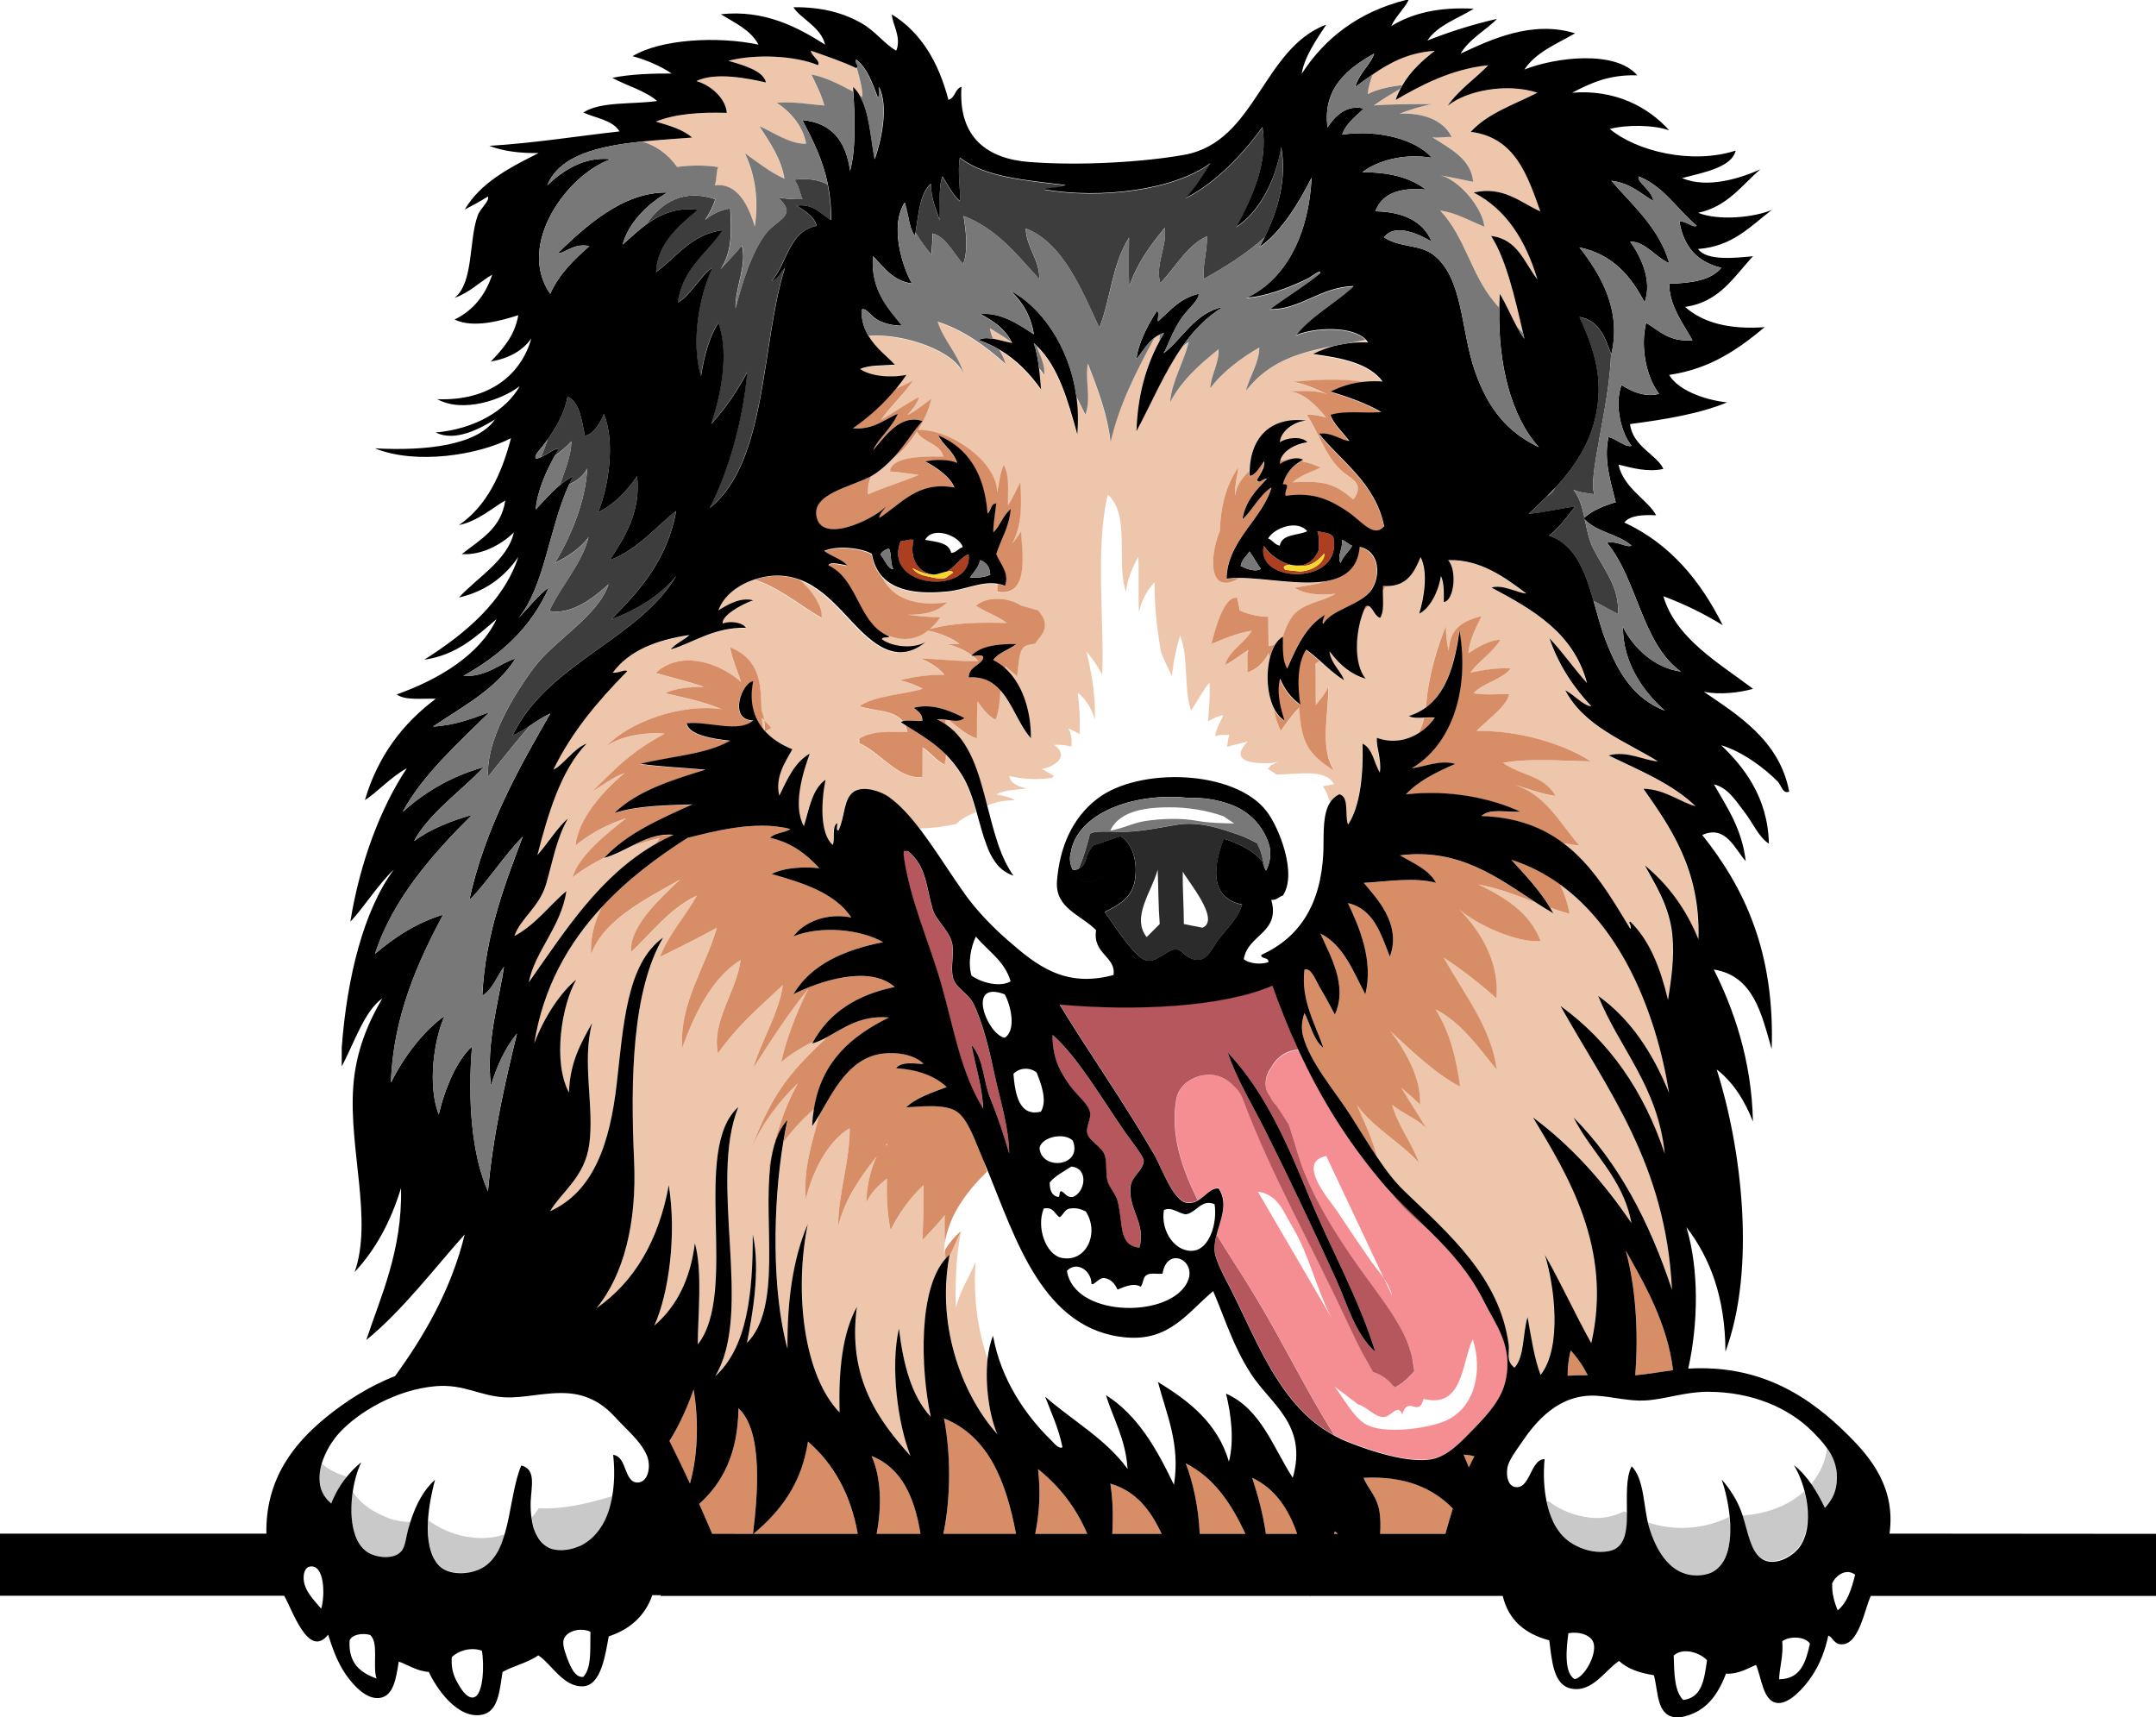 <?xml version="1.0" encoding="utf-8"?>
<!-- Generator: Adobe Illustrator 23.0.3, SVG Export Plug-In . SVG Version: 6.00 Build 0)  -->
<svg version="1.1" id="Layer_1" xmlns="http://www.w3.org/2000/svg" xmlns:xlink="http://www.w3.org/1999/xlink" x="0px" y="0px"
	 viewBox="0 0 2000 1593.1" style="enable-background:new 0 0 2000 1593.1;" xml:space="preserve">
<style type="text/css">
	.st0{fill:#F58E93;}
	.st1{fill:#B5575C;}
	.st2{fill:#AB3F1F;}
	.st3{fill:#EDC6AB;}
	.st4{fill:#F4D82B;}
	.st5{fill:#3D3D3D;}
	.st6{fill:#D78E67;}
	.st7{fill:#C9C9C9;}
	.st8{fill:#787878;}
	.st9{fill:#2B2B2B;}
</style>
<path class="st0" d="M1376.5,1207.1c-13.4-26.7-30.9-45.9-49.3-64.1c-8.9-7.8-18-15.3-26.1-23.9c-4.2-4.5-8.2-9.2-11.9-14.1
	c-3.2-3.4-6.3-7-9.3-10.7c-30.8-37-55.2-76.3-75.3-120.1c-7,0.3-13.9,3-19.7,8.8c-2.1,2.1-3.9,4.6-5.3,7.3
	c-5.8,7.4-7.8,18.4-2.1,26.3c0.3,0.4,0.5,0.7,0.8,1.1c1.3,3,3.2,5.8,5.7,8.1c4,5.9,7.8,11.9,11.6,17.9c0.7,2,1.4,4,2,6
	c4.2,12.9,7.5,26.1,12.6,38.7c14.5,35.5,36.4,68.6,59,99.4c10.5,14.4,21.1,28.4,29.8,44c4.3,7.7,5.9,11.6,8.2,18.2
	c1.1,3.1,1.9,6.3,2.8,9.4c0.3,1,1.7,9.3,1.8,8.8c0.1,1.3,0.2,2.6,0.3,4c-0.3,0.4-0.7,0.8-1,1.1c-1.7,1.8-3.4,3.5-5.2,5.3
	c-0.7,0.7-4.3,3.7-5.1,4.4c-1.7,1.1-3.3,2.2-5.1,3.2c-0.5,0.3-0.9,0.5-1.2,0.7c-0.1,0-0.2,0.1-0.4,0.1c-1.6-1.9-2.9-3.3-0.5,0.1
	c-5-7-11.9-12.1-19.6-14.2c-3.3-5.7-6.6-11.5-9.8-17.3c-5.6-10.7-10.7-21.5-15.6-32c-31.6-68-69.3-133.9-95.6-204.2
	c-1.9-5-5-9.3-8.9-12.4c-3.6-4.1-8.4-7.3-14.6-9c-15.1-4.2-35.2,5-38.1,21.6c-5.8,33.2,5.3,64.4,19.8,93.8
	c7.3-4.2,12.7-12.5,19.6-11.2c8.9,14,1.6,28.8-2.1,43.1c11.7,19.6,24.5,38.5,36.3,58c25.3,42,46.8,86.6,72.8,128
	c4,2.2,8.1,4.2,12.5,5.9c21.8,8.8,56.5,20,77.9,16.1c15.8-2.9,29.2-18.2,40.3-29.5c13-13.2,24.5-26.4,28.2-43
	C1403.9,1248.6,1387.5,1228.9,1376.5,1207.1z M1283.8,1185.9c-3.8-5.5-8.2-10.6-12.2-16.3c-10.7-15.3-21-30.5-31.3-46.2
	c-6.1-9.3-38.7-45.4-10-51L1283.8,1185.9c3.4,4.9,6.2,10.2,7.7,16.4L1283.8,1185.9z M1166.8,1105.4c18.9,2.9,23.1,17.7,32.1,32.7
	c16,26.7,22,57.9,36.7,85.1L1166.8,1105.4z M1340.1,1318.4c-16.8,7-58.1,12.7-74.2,2.2c-11.3-7.4-19.8-24-28-34.5l21.9,16.7
	c8,1.9,15.4,12.1,24,11.7c6.7-0.3,13.1-13,17-2.4c5.6-18.4,15.3,3.6,19.7-14.4c37.2,9.3,35.2-33.7,45.7-55.3
	C1375.2,1269.5,1369.6,1306.1,1340.1,1318.4z"/>
<path class="st1" d="M1301.1,1119.1c-4.2-4.5-8.2-9.2-11.9-14.1c1.4,1.6,2.8,3.1,4.3,4.6c0.3,0.3,0.6,0.7,0.9,1
	c1.3,1.4,2.7,2.8,4,4.1c0.1,0.1,0.2,0.2,0.3,0.3c1.4,1.5,2.9,2.9,4.3,4.3c0.4,0.4,0.7,0.7,1.1,1.1c1.2,1.2,2.3,2.3,3.5,3.4
	c0.3,0.3,0.6,0.6,0.9,0.9c1.3,1.3,2.6,2.5,3.9,3.8c3.4,3.3,6.7,6.5,10.1,9.8c0.1,0.1,0.1,0.1,0.2,0.2c1.5,1.4,2.9,2.9,4.4,4.3
	c0.1,0.1,0.2,0.2,0.3,0.3C1318.3,1135.2,1309.2,1127.7,1301.1,1119.1z M902.5,930.5c-5.1-9.9-16.7-14.1-18.8-24.2
	c-2.4-11.6,2.2-23.1-1.3-33.6c-3.8-11.3-14.5-19.2-17.5-29.5c-5.8-20-5.6-39.8-22.8-53.7c-1.3,0-2.7,0-4,0c0,1.3,0,2.7,0,4
	c5.8,41.9,23.5,79.6,34.9,119.5c11.5,40.2,17.9,81.7,38.9,115.5c-1.1-22.2-7-39.6-10.7-59.1c11.7,13.4,10.7,33.2,17.5,49.7
	c6.9,17,12.6,34,17.5,51c-0.4-24.8-8.3-48.9-13.4-72.5C917.6,974.5,911.6,948.2,902.5,930.5z M1311.6,1268.2c0.1,1.3,0.2,2.6,0.3,4
	c-0.3,0.4-0.7,0.8-1,1.1c-1.7,1.8-3.4,3.5-5.2,5.3c-0.7,0.7-4.3,3.7-5.1,4.4c-1.7,1.1-3.3,2.2-5.1,3.2c-0.5,0.3-0.9,0.5-1.2,0.7
	c-0.1,0-0.2,0.1-0.4,0.1c-1.6-1.9-2.9-3.3-0.5,0.1c-5-7-11.9-12.1-19.6-14.2c-3.3-5.7-6.6-11.5-9.8-17.3
	c-5.6-10.7-10.7-21.5-15.6-32c-31.6-68-69.3-133.9-95.6-204.2c-1.9-5-5-9.3-8.9-12.4c-3.6-4.1-8.4-7.3-14.6-9
	c-15.1-4.2-35.2,5-38.1,21.6c-5.8,33.2,5.3,64.4,19.8,93.8c0,0,0,0,0,0c-0.6,0.4-1.2,0.7-1.9,0.9c-0.2,0.1-0.4,0.2-0.6,0.3
	c-0.3,0.1-0.6,0.2-0.9,0.3c-0.5,0.2-1,0.3-1.5,0.4c-0.2,0.1-0.4,0.1-0.6,0.1c-0.6,0.1-1.2,0.2-1.8,0.2c-0.1,0-0.2,0-0.4,0
	c-0.7,0-1.4,0-2.2-0.1c-13.1-1.7-23.2-32.4-30.9-45.7c-27.1-46.8-64.1-99.9-87.3-138.3c69.2,6.4,151.1,2.6,197.4-17.5
	c1.7,4.9,3.5,9.7,5.3,14.5c0.4,1.1,0.8,2.2,1.3,3.3c1.5,3.9,2.9,7.7,4.5,11.5c0.4,0.9,0.7,1.8,1.1,2.7c1.7,4.3,3.5,8.6,5.3,12.8
	c0.1,0.3,0.2,0.6,0.4,0.8c2,4.8,4.1,9.5,6.3,14.1c-7,0.3-13.9,3-19.7,8.8c-2.1,2.1-3.9,4.6-5.3,7.3c-5.8,7.4-7.8,18.4-2.1,26.3
	c0.3,0.4,0.5,0.7,0.8,1.1c1.3,3,3.2,5.8,5.7,8.1c4,5.9,7.8,11.9,11.6,17.9c0.7,2,1.4,4,2,6c4.2,12.9,7.5,26.1,12.6,38.7
	c14.5,35.5,36.4,68.6,59,99.4c10.5,14.4,21.1,28.4,29.8,44c4.3,7.7,5.9,11.6,8.2,18.2c1.1,3.1,1.9,6.3,2.8,9.4
	C1310.1,1260.4,1311.5,1268.8,1311.6,1268.2z M1275.8,1254.1c-15.5-50.2-42-96.7-61.8-145c-20-48.8-40.9-96.4-75.2-132.9
	c8.7,25.6,22.6,48,34.9,72.5c23.2,46.2,45.2,93,65.8,138.3C1250,1210,1256.6,1236.8,1275.8,1254.1z M1060.9,1076.9
	c0-4.2-11.2-17.9-17.5-26.9c-21.8-31.5-44.2-70.1-67.1-90c-0.2,21.7,7.1,34.5,16.1,47c6.9,9.5,17.7,17.4,18.8,25.5
	c0.8,5.9-4.1,12.8-2.7,18.8c1.7,7.2,13.2,12,16.1,20.1c2.5,7,0.7,16.8,2.7,24.2c1.7,6.1,7.5,11.5,9.4,18.8c5.4,21,0.3,40.7,20.1,43
	c6.7-22.8-11.1-35.8-8.1-57.7C1050,1091.6,1060.9,1084.7,1060.9,1076.9z M1128.6,1145.4c-0.3,1.1-0.6,2.2-0.8,3.3c0,0,0,0.1,0,0.1
	c-0.2,1.1-0.4,2.1-0.6,3.2c0,0.1,0,0.1,0,0.2c-0.2,1.1-0.3,2.1-0.4,3.2c0,0.1,0,0.1,0,0.2c-0.1,1.1-0.1,2.1-0.1,3.2
	c0.3,9.5,9,24.9,14.8,36.3c0.9,1.7,1.7,3.5,2.6,5.2c0.3,0.6,0.5,1.1,0.8,1.6c0.6,1.2,1.2,2.5,1.8,3.7c0.3,0.5,0.5,1.1,0.8,1.6
	c0.6,1.3,1.3,2.6,1.9,3.9c0.1,0.3,0.3,0.6,0.4,0.9c20.2,42.1,38.6,83.9,72.8,109.7c2.3,1.7,4.6,3.4,7.1,4.9c2.6,1.7,5.3,3.3,8,4.8
	c0,0,0,0,0,0c-26-41.4-47.5-86-72.8-128C1153.2,1183.9,1140.4,1165,1128.6,1145.4z"/>
<path class="st2" d="M898.5,514.3c4.9,38-80.1,32.9-63.1-12.1c4.4-0.1,6.7-2.3,12.1-1.3c-4.6,18.7,5.7,31.1,18.7,32.2
	c-7.3,0-13.3-2.9-19.9-6c4,5.2,9.6,6.7,15.5,7.9c4.3,0.9,14.1,3.4,17.2-0.2l5-3.5c-0.4-1.6-2.6-1.7-5.4-1.1
	C886.7,525.4,891.8,516.4,898.5,514.3z M1236.8,498.1c-2.6-4.1-9.4-4-14.8-5.4c1.9,4.3,1.3,11.3,1.3,17.5
	c-4.5,11-12.4,14.8-20.7,14.4c2.4,0.2,4.8,0.4,7.1,0.3c8.3-0.4,13.4-5.8,18.9-11.5c-0.6,10.7-13.6,16.5-23.1,16.7l-12.9-1.4
	c-3.9-2.7-0.4-4.4,2.4-4.5c1.7-0.1,3.5,0.1,5.2,0.2c-11.7-1.5-23.7-10.5-28.1-18.3C1163.5,541.4,1246.5,544,1236.8,498.1z"/>
<path class="st3" d="M595.6,131.3c15.4-1.6,31.3-2.5,46.4-3.7c-8.6-7.6-21.2-11-33.6-14.8c17.6-7.1,40.4-8.8,65.8-8.1
	c-0.9-13-14-25.4-28.2-29.5c17.2-8.5,47.2-2.6,64.5,1.3c-2.1-10.9-21.4-16.2-34.9-20.1c25.4-6.5,61.9-4.8,83.2,4
	c2.7-4.1-6-8.2-6.7-13.4c14.2,5,28.7,9.8,41.6,16.1c0.4-0.2,0.7-0.4,0.9-0.5c2.3,8.7,5.4,18.2,5.3,27.3c-0.9-0.5-1.8-1-2.8-1.5
	c-1.7-2.9-3.8-5.6-6.2-7.8c0.1,1.5,0.2,3.1,0.3,4.6c-12.4-6.8-25.3-13.6-38.7-16.1c4.3,9,9.4,19,12,28.8
	c-14.5-1.2-29.4-3.9-44.2-2.6c13.6,8.9,24.5,22.2,27.3,38.1c-15.7,0.1-29.3-10.2-43.3-16.3c9.8,15.2,20.3,30.2,23.2,48.7
	c-13.1-5.7-25.3-15.6-36.7-23.6c10.2,21.2,12.6,44.6,9.2,67.9c-5.5-17.3-14.9-40.9-37.3-38.2c2.1-4.3,1.3-12.3,3.2-16.9
	c-12.2-2-26.2-1.8-38-0.1C619.1,142.3,607.8,134.8,595.6,131.3z M1380.5,60.4c-35,3.5-64.4,19.7-85.9,32.2c1.2-3.7,2.7-7.1,4.4-10.3
	c-8.4,4.9-16.9,9.9-24.5,15.5c17.8-1.3,36.1-1.2,54.2-1.2c-6.6,1-21.1,5.1-30.3,8.9c18.5-1,40.1,4.2,48.4,21.7
	c-5.8-0.7-12.2,1.2-18,0.1c16.4,10.6,36.2,20.1,37.9,41.4c-9.8-2-20.3-4.3-30.5-6c16,3.2,39,29,40.9,47.6
	c-13.2-5.3-26.8-13.3-40.9-14.9c23.1,24.8,28.2,58.8,50,84.7c1.6,1.9,3.1,3.6,4.6,5.4c0.1-4.3,0.3-8.6,0.5-12.9
	c5.8,9.5,10.3,20.3,15.7,30.3c2,2.1,4,4.2,5.9,6.3c-7.4-32.4-15.9-69.2-29.7-90.3c24.8,2.9,30.7,24.8,43,40.3
	c-10.8-35.7-28.4-64.7-59.1-80.6c27.5-6.4,44,9.7,61.8,17.5c-12.1-34-23.6-68.6-64.5-73.8c15.5-17.2,40.1-25.2,61.8-36.3
	c-28.3-9.3-66-2-83.2,12.1C1353.1,83.1,1368.2,73.2,1380.5,60.4z M876.7,1159.5c-0.4,0.7-0.8,1.4-1.2,2.2c0.2-3,0.5-6,1-8.9
	c-0.2-8.5-0.3-17-0.2-25.5c-6,7.9-13.2,15.2-20.6,23.2c0.8-16.8,1.1-33.9,1.1-51c-12.7,11.6-23.8,27.4-30.6,41.7
	c-3.4-15.3-3.7-31.6-3.5-47.8c-7.6,6.2-14.7,12.9-19,22.1c-0.3-9.3,3-29.8,9.7-42.8c-15.6,19.8-29.5,39.4-35.9,65.1
	c0.1-30.9,11-60.9,10.7-91.1c-21,12.5-35,41.5-40.7,66.1c-2.5-29.7,6-52.1,12.5-78.4c-2.2,3.8-4.4,7.2-6.6,10.2
	c0.2-5.6,0.8-10.9,1.6-15.9c-10.2,9.2-20.2,19.5-28.3,30.8c-9.8,59.4-10.6,138.6,3.9,191.9c-0.4-45.2,5.3-84.2,18.8-115.5
	c-12.8,63.5-3.6,140.4,29.5,174.6c-1-39.1,2.6-73.5,16.1-98c-9,66.4,20.4,105.7,49.7,138.3c-11.6-29.4-18.9-82.3-10.7-118.2
	c4,33.1,11.6,62.7,29.5,81.9c-9.9-46.7-11.1-118.8,13.6-146.5C877,1165.1,876.8,1162.3,876.7,1159.5z M1330.8,47
	c-24.7,1.7-41.8,11.1-57.4,21.8c-2.2,6-4.2,12.1-4.6,18.4c9.5-4.8,21-7,32-8.4C1308.4,65.8,1319.2,56,1330.8,47z M916.2,1260.8
	c-9.6-28.3-13.5-57.6-11.2-90.2c-5.9,14.1-15,27.9-18.3,43c-0.8-23.6,0.3-48.6,4.8-71.6c-0.1,0.1-0.2,0.2-0.3,0.3
	c-3.4,7.8-6.7,15.6-10.4,22.8c-12.7,68.5,14.3,132.1,44.5,165.5C918.1,1314.5,913.6,1285,916.2,1260.8z M608.7,782.9
	c1.2-1.7,2.4-3.5,3.4-5.4c-8.6,2-17.5,4.6-26.4,7.7c-8.3,4.2-16.6,8.6-25.5,11.1c0.2-0.2,0.5-0.5,0.7-0.7
	c-10.7,5.3-20.9,11.4-29.7,18.5c5.7-20.2,33-41.8,49.5-54.9c-17.2,5.6-33.2,13.9-47,25.3c2.8-25.6,26.3-51.3,45.7-67.3
	c-11.1,3.8-20.5,11.4-30.5,17.5c23.5-23.3,36.4-37,67.6-54c-16.4-1.7-42.2,1.9-54.9,12.4c22.6-24.2,71.3-40.6,107.9-35.1
	c-18-7.6-38.5-11.5-52.5-14.8c10.7-5.3,23.6-5.6,36-6c-14.7-4.8-29.9-8.5-44.9-12.8c21.8-20.5,56.5-11.6,79.2,8.4
	c-2.9-10.3-8.3-21.5-10.1-32.2c28.7,11.7,28.3,35.1,29.1,58.3c1.2,3.1,2.1,6.3,2.6,9.5c2.3,2.2,4.5,4.6,6.6,7.1l-6.2,3.1
	c0.3-3.4,0.1-6.8-0.4-10.1c-0.8-0.7-1.5-1.5-2.3-2.2c0.2,3.6,0.5,7.2,1.1,10.7c7,8.5,16.7,14.5,26.9,18.6
	c-6.2,11.3-16.4,25.7-12.1,43c7.3-15,14-30.8,28.2-38.9c-6.4,17.6-15.9,48.5-5.5,67c0,0,0.1,0,0.1,0.1c5-16,7.6-34.4,20.1-42.9
	c-3.9,18.9-5.7,49.9,6.7,60.4c2.3-5.7-1-17.1,4-20.1c0.7,2-1.6,6.9,1.3,6.7c6.2-12.6,4.4-30.1,14.8-36.3c9.2-5.4,25.1,0.2,32.2,5.4
	c9.9,7.2,18.9,17.1,27.7,28.5c11.6-0.1,23.4-1.5,34.9-4.1c3.8-4.1,10.4-7.8,18.4-11.1c-3.5-12.4-7.5-24.7-13.9-34.8
	c-4.6-7.3-9.3-13.1-14.3-18.2c-0.3,3.1-0.7,6.2-1.3,9.2c-7.9-3.8-13-11.1-20.4-16.1c-0.2,9.1-0.1,18.4-0.3,27.5
	c-22.1,2.6-38.6-23-58.6-31.3c0.1-0.3,0.1-3.9,0-4.1c13.7-8.2,29.6-5.8,44.8-6.2c-0.4-2.4-1.1-4.5-2-6.4c-1.5-0.9-2.9-1.8-4.4-2.8
	c0.6-0.5,1.3-0.8,2.1-1c-8.5-10.7-26.7-9.3-40.2-13.9c15-10.1,42.3-10.6,58.7-16.2c-6-3.4-14-6.4-21.3-7.8
	c13.7-3.5,27.4-5.3,41.5-5.1c-5.3-6.5-13.3-11.6-21.6-14.9c12.8-0.3,36.2,2.8,52.9,2.2c-1.4-1.7-3.2-3.3-5.1-4.9
	c-0.4,0-0.8-0.1-1.2-0.2c0.1-0.1,0.3-0.3,0.4-0.4c-7.2-5.5-16.9-9.6-24.3-10.5c4.2,0.3,8.6-0.4,12.7-0.2c-8.3-6.3-18.7-10-29-12.4
	c-14.2,11.3-29.4,9.1-44.7,1.4c2.5,1.8,5.2,3.4,8.2,4.6c-0.8,2.3-6.4-0.1-6.7,2.7c9.1,7,28.8,9.2,40.3,2.7
	c-31.8,26.4-58.4-9.3-77.9-29.5c-11-11.4-23.1-22.8-38.5-28.5c9.6,7.4,21.9,24.5,20.2,35c-19-10.9-34.7-24.4-55.3-33
	c-1.3-0.5-3.6-1.3-6.5-2.3c-15.2,4.9-29.1,14.8-34,28.9c7.9-5.1,20.5-12.6,32.2-9.4c-11,3.8-29.5,14.3-28.2,21.5
	c6.9-2.6,18.3-1.2,21.5,4c-29.9-0.8-50.6,14.8-69.8,20.1c4.7-5.6,12.1-8.5,17.5-13.4c-30.8,4.5-56.2,14.5-71.2,34.9
	c4.9,0.8,11.6-3.5,13.4-1.3c-26.4,26.8-51.1,55.5-68.5,91.3c9-4,18.3-19.3,30.9-24.2c-24.3,24.5-36.6,68.1-45.7,103.4
	c9.3-10.4,19.6-27,28.2-33.6c-10.4,17.8-14.1,39.8-20.1,60.4c-6.3,21.5-23.6,31.7-29.5,48.3c19.3-9.8,34.6-30.7,48.3-41.6
	c-5.2,33.7-29.3,55.7-34.9,84.6C524.4,863.3,556.2,812.8,608.7,782.9z M1201.1,597.1c-0.1,0.1-0.2,0.1-0.3,0.2c0,0,0,0.1,0,0.1
	C1200.9,597.2,1201,597.2,1201.1,597.1z M1172.5,431.6c-1.6,2.9-3.2,5.9-4.8,8.7c1.1-2,2.3-3.7,3.8-5.3
	C1171.9,433.9,1172.3,432.7,1172.5,431.6z M1447.6,933.2c45.2,32.7,77.2,78.6,96.7,137c-6.5-62.8-41.8-97-61.8-146.4
	c30.3,21.6,50.7,53.1,65.8,90c-12.2-75.8-44.5-152.4-101.1-193.3c4.4,9.6,7.5,19.2,8.8,27.4c-6.1-1.7-12.1-3.6-18.1-5.7
	c1,1.7,2,3.4,3,5.1c-5.3-3.1-10.6-6.4-16-9.9c-17.6-6.6-35.2-13.6-53.5-16.9c23.5,11.5,47.7,25.7,57.4,52.2
	c-20.5,2.5-59.7-15.1-75.3-29.2c21.1,21.4,37.5,51,34.3,82.3c-15.2-13.4-31.4-26.2-48.7-37.5c18.5,33.4,44.4,65.4,49.1,104
	c-16.6-20.5-32.6-43.8-56.8-56.1c14,22.7,19,46.1,22.9,71.7c-23-11.7-45.8-34-64.7-51.4c14.4,18.7,28.6,44,27.5,68.1
	c-5.5-5.5-11.4-10.6-17.4-15.6c7.5,12.8,15.6,24.7,23.6,38c-8.9-9.6-21.9-13.8-32.1-22.1c5,18.6,18.2,35,24.8,53.6
	c-16.7-18.8-43.7-33.4-57.5-53.6c6.3,14.6,14.7,31.9,18.4,48c8,12,16.4,23.2,25.7,32.1c41,39.5,88.3,79.7,96.7,142.3
	c1,7.8-2.9,14.9,5.4,21.5c9.4-10.3,7.5-31.9,12.1-47c3.4,18.5,6.1,37.8,12.1,53.7c20.3-25.9,12.7-83.2,4-111.4
	c15.1,26.5,28.1,55.1,43,81.9c20.5-88.4-21.8-156-53.7-209.5c36.2,26.9,65.8,60.4,91.3,98c-8-42.5-36.8-64.3-53.7-98
	c41.8,42,70.5,96.9,91.3,159.8C1545.5,1079.7,1491.5,1011.6,1447.6,933.2z M1575.2,871.4c2.3-64.9-27.1-105.4-51-139.6
	c20.2,0.4,35.2,13.1,48.3,16.1c-21.7-20.9-51.9-33.1-80.6-47c17.1-4.9,34.1,5.2,45.7,5.4c-31.4-19.2-68.5-32.7-85.9-65.8
	c8.1,4,16.9,14.4,24.2,14.8c-16.5-17.6-30.2-37.9-38.9-63.1c12.5,13,22.8,28.3,34.9,41.6c-12.4-46.7-50.1-68.1-88.6-88.6
	c10.2-3.4,25.4,5.5,32.2,5.4c-19.2-14.4-42.4-31.9-72.5-30.9c8.5,9.1,5.7,37.8-4,38.9c0.1-9.1,0.3-18.2-2.7-24.2
	c-2.2,15.3-11.1,31-20.1,34.9c4.4-14.1,8.5-38.3,1.3-52.4c-5.8,13.8-12.2,27-31.8,26.9c-1,1.5-2.1,3-3.2,4.5c0,9.2,1.3,19.6-2.6,25
	c-4.8-1.3-6.7-9.3-10.4-10.9c-1.5,1.4-3.1,2.9-4.8,4.3c-8,20.2-9.3,49.5,1.8,63c-14.3-4.3-24-13.1-32.1-23.6c-0.3,0.3-0.6,0.6-1,0.9
	c2.4,10,11.7,17.9,12.9,24c-8.2-5.1-15.1-11.6-22.1-17.9c-0.6,0.4-1.1,0.7-1.7,1.1c-0.6,0.4-1.2,0.9-1.9,1.4
	c0.4,12.6-0.1,25.6,0.3,38.2c4.1-5.3,8.7-10.1,11.5-16.8c0.5,23.3-8.3,57.9,5.5,77.8c-25.4-15.9-30.4-27-32.3-58.5
	c-6.4,6.4-11.8,14-16.9,21.4c-3.2-6.3-5.1-12.6-6.2-19c-7.2-13.1-8.5-33.7-4.4-49.1c-0.3-1.3-0.6-2.7-1-4
	c-4,8.4-10.9,15.2-19.5,18.1c0.4-6.5-1.1-14.2,0.7-20.8c-7,4.3-14.1,10.3-21.5,13.9c3.1-12.9,17.7-20,24.7-31.7
	c-13.3,1.9-25.4,7.1-37.5,12.2c3.1-12.3,11.3-45.2,24-42.7l2.3,11.6c5.2,3,17.7,6.2,26.4,5.9c0.3,9,0.1,18.2,0.3,27.2
	c2-0.1,3.9-0.5,5.8-1.2c2-3.2,4.4-5.8,7.2-7.3c0,0.2,0,0.5,0,0.7c2.3-7.8,5.7-15.7,10-20.9c9.6-11.4,26.7-12.2,39.1-19.8
	c-12.6,1.4-26.9,1.2-37.9-5.5c9-1.9,19.5-2.9,28.7-6c-23.8,4.1-56.3-2.9-80.5-3c-29.2,17-27.3-21.3-17.9-43.4
	c0.9-21.3,4.8-41,17.3-59.6c-1,8.9-3.5,17.5-3,26.8c0.9-8.9,6.2-16.7,13.1-23.1c1-31.6,20.6-50.3,52.3-46.3
	c-12.7,1.2-23.9,11-24.2,20.1c5.8-4.3,20.3-6.1,25.5,0c-11.1,1.4-22.5,7.9-25,16.4c2.7-0.4,5.5-0.6,8.3-0.6c4.2-1.3,9-1.7,12.7,0.3
	c-0.5,0.3-1,0.6-1.6,0.9c6.7,1.3,13,3.4,18.1,5.9c-8.1,4.2-19.1,7.2-26,13.7c23.5-0.7,35.2-1.9,54.2,14.3c0.6,0.5,1.2,1.1,1.9,1.6
	c0.8-0.9,1.6-1.9,2.3-3.2c7.2-13.2-5.8-16.5-14-24.3c-14.7-14-20.1-34.5-31.3-51.1c6-0.5,12.3,0.9,18.1,2.7
	c-8.6-10.1-19.9-22.9-34.2-24.5c11.7,0,25.4-1.6,35.9,3.5c-9.5-4.9-22.1-10.4-32.9-12c15.7-1.5,43.7-3.8,66.5,0.3
	c5.2-0.5,10.7-0.6,16.8-0.2c-12.8-17.2-38.1-21.9-64.5-25.5c13.7-6.9,29.7-11.5,51-10.7c-0.6-1-1.4-1.9-2.2-2.8
	c-40.9,8.5-82.3,10.2-111,47.4c3.4-13.5,12.3-25.9,12.5-40.3c-16.5,9.2-34.6,22.6-45.6,37.9c0.6-12.1,8.3-23.6,7.8-36.3
	c-17.7,14.2-34.3,28.7-45,49.2c0,0.1,0,0.2,0,0.4c0,0.8-0.1,0.8-0.2,0c0.1-0.1,0.1-0.2,0.2-0.4c1.8-20,13-37.1,17.3-56.1
	c-2.1,1.5-4.2,3.1-6.3,4.8c-16.5,23.7-28.3,52-42.3,78.2c1.1-33.9,9.1-60.8,21.2-83.6c0.2-2.1,0.4-4.2,0.5-6.2
	c-1.7,0.8-3.3,1.8-4.8,2.8c-17.2,31.7-32.7,61.8-40.9,97.1c-2.6-25.4-12.2-49.8-21-72.9c-3.1,14.6,3.4,32.6-2.4,47.3
	c-2.8-5.6-5.6-11.4-8.5-17.2c1.6,11.2,1.9,23.1,0.8,35.5c-8.6-31.4-17.3-62.7-37.8-82.2c2.9,8.9,8.2,17.1,7.2,27.2
	c-1.6-2.3-3.2-4.5-4.9-6.6c0.8,6.5,1.4,13.3,1.9,20.1c-10.5-14.8-22.8-27.6-38.8-37c2.4,4.2,4.7,8.6,6,13.3
	c-18.1-16.3-39.3-31.8-63-39.2c4.8,16.6,20.1,31.3,24,49.1c-6.1-21.2-55.8-38.9-88.3-35.9c6.9,11.7,17.8,19.5,24.5,26.8
	c-11.2,0.8-24,0.2-32.2,4c9.1,6.6,28.2,8.6,43,5.4c-3,4.5-6.2,8.7-9.6,12.8c5.5-2.2,10.9-4.7,16-7.6c-8.4,12.5-21,23.8-29.9,36.6
	c11.9-6.5,23.5-15.1,35.3-21.1c-1.5,6.4-6.5,11.9-10.7,16.6c8.1-3.5,14.8-10.1,22.2-14.9c-2.2,9.4-6.7,19.5-12.4,28.9
	c28.2-1.5,73.5,28.8,73.3,57.8c2-8.3,2.5-18.6,6.2-25.5c5.8,11.3,3.5,25.1,4,37.5c4.2-6.8,7.8-14.3,11.3-21.4
	c1.4,19.1,1.7,40-7.5,57.1c3-3.9,6.1-7.7,8.3-11.5c0.5,17.5,8.6,61.5-22.1,55.9c0-2.2,0.1-4.7,0.2-7.2c-15.3-2.5-30.1,5.6-46.9,7.2
	c-24.8,2.4-47.3,0.1-60-13.7c10.3,20.1,31.6,27.1,60.4,23.1c-9.7,9.9-23.3,11.6-36.4,11.6c9.9,1.5,20,2.4,30,2.2
	c-3.2,4.5-6.4,8.2-9.7,11.1c23.5-6.2,47-6.2,71.3-5.7c-8.6-6.6-20.9-10.7-28.6-16.1c11.3-9.5,31.2-7.2,41.5-0.2l16.2,4.6
	c13.2,15.3,2.6,23.2-2.9,30.8c-0.3,0.5-8.5,0.6-11.2,4c-4.3,5.5-4.2,19.9-5.5,26.4c-2-2.9-8.3-6.4-10.5-9.5
	c-0.3,0.6-0.5,1.2-0.7,1.8c16.2,14.3,24.3,39.6,24,65.2c-10.9-12.1-16.9-31.6-28.1-44.2c-0.7,9.2-1.1,18.5-4.6,27.1
	c-6.4-3.1-12.2-10.5-16.7-17c-0.8,11-0.3,23-0.6,34.3c-9.9-3.1-17.9-10.8-25.9-16.9c-1.1-0.2-2.2-0.3-3.4-0.5
	c0.1,1.4,0.2,2.9,0.3,4.4c22.6,15.3,30.7,45.2,38.4,75.4c7.4-3.5,16.1-5.2,25.6-5.1c0.1,0,0.3-0.1,0.4-0.1c-5-3-11.3-4.3-17.3-5.4
	c8.2-4.4,19-4.2,28.2-5.4c-6.4-1.5-15.3-4.3-16.1-11.6c12,2.9,26.2,3.7,39.8,1.7c0.6-0.7,1.1-1.4,1.6-2.1c-3.9-1.5-7.5-5-11.5-5.9
	c11.6-2.4,26.5-11.3,11.8-22.6c5.3-0.4,11.1,0.3,15.8,1.5c0.8-5.8,0-12-2.7-16.7c3,1.1,6.6,3,10.3,5.3c0.8-13.9-0.3-27.9-1.6-38.4
	c7,5.1,13.3,15.2,15.8,24.8c0.7-22.4-2.7-41.7-7.7-63.1c5.5,6.4,10.6,13.9,14.6,21.6c2-51.3-6.7-117.9,5.1-167
	c21.3,17.4,7.6,65.4,16.9,89.7c1.2-11.1,6.1-22.9,11.5-32c0.7,17-0.2,34.4,0.5,51.3c2.3-10.5,7.2-20.3,14.6-27.9
	c-0.3,22.1,2.2,43.7,6,65.2c3,7.3,6.4,14.7,10.1,21.9c1-11.6,3.4-23.7,7.5-37.8c8.3,22,3,47.2,10.1,69.8
	c5.6-7.7,11.5-19.8,17.2-25.9c0.6,12-0.4,24-1.4,36c4.5-2.8,9.2-5,14.2-5.9c-2.5,6.1-6.9,12.6-7.5,19.7c4.2-2.1,8.1-0.9,12.9-1.4
	c-0.8,3.8-1.5,7.3-1.8,11.1c6.9-2.1,14.6-3.6,18.8-4.9c-17.4,18.9,4.8,20.6,21.7,20c2.3-0.3,4.6-0.7,6.8-1.3c-2.2,1-4.4,2.1-6.6,3.2
	c-0.9,1.2-1.9,2.4-3.1,3.4c2.8,1.6,5.5,3.4,8.1,5.3c20.6-0.2,46.1-5.5,53.3,9c-3.4,0.7-6.8,1.4-10.3,2c1.9,2.6,3.5,5.7,4.1,7.3
	c1,2.6,1.9,5.1,2.6,7.4c0,0,0,0,0,0c2-3,4.7-5.5,8.3-7.2c9.6,2.4,4.7,19.4,8.1,28.2c11.8-17.6,14.3-49.1,13.4-75.2
	c9.6,4.7,10.6,18,16.1,26.9c1.8-12.6-3.8-24.8-2.7-32.2c14.8,5.3,28.3,2.1,38.7-4.4c2.6-4.7,4.2-9.4,5.2-14.3
	c-5.5,0.3-11.1,0.6-14.4-1.4c6.1-2,11.4-4.7,16-8.1c0.5-4,0.9-8.3,1.5-12.9c2.6-20.9,9.3-43.4,17.1-62.6c0.2,7.7,0.7,15.2,2.7,22.8
	c1.1-20.1,11.7-27.4,30.5-32.1c-5.1,10.4-11.6,22.5-12.2,34.4c8.2-5.7,20-12.4,29.6-12.5c-6.4,10.9-19.9,19.7-28,30.5
	c12.4-2.5,24.9-4.7,37.6-3.9c-8.4,10.7-25.6,13.3-34.6,23c10.4,1.8,22.2,0.6,33.1,0.9c-2,11.2-20.7,24.1-30.2,34.1
	c38.8-0.9,81.2,11.8,105.9,28.2c-26.4-0.4-55.8-3.1-81.2,1.3c15.7,11.8,37.8,11.4,48.7,30.7c-13.4-1.5-26.2-7.2-39.5-10.5
	c29.5,7.9,43.3,35.7,61.6,56.6c-5.2-0.6-10.3-1.4-15.5-2.3c27.2,20.3,44.6,50.3,62.5,79.9c1.7-3.3-3-6.5,0-6.7
	c18.2,17.6,28,43.6,34.9,72.5c3.2-19.8,6-40.3,4-60.4c-2.7-27.6-17.4-49.1-25.5-64.4C1547.2,820.7,1563.8,843.4,1575.2,871.4z
	 M875.2,423.6c-3.1-12.5-20.3-13.3-24.4-23.2c-5.3,8.4-11.6,16-18.1,21.6c-2,1.7-3.9,3.1-5.7,4.5c-4.1,4.2-8.8,8.5-14.4,12.5
	c-1.2,0.8-2.4,1.6-3.8,2.4c-2.4,3.9-3.7,8.9-3.3,16.5c0,0.2,0,0.5,0,0.7c15.7-7,32.8-11.9,47-18.1c-8.7-0.9-17.8-2.6-26.7-3.2
	C827.2,422,863.4,423.8,875.2,423.6z M912.6,1077.1c1.1,3.3,2,6.6,3,9.9c0.3-0.3,0.6-0.6,0.8-0.8
	C915.1,1083,913.8,1080,912.6,1077.1z M712.2,1087.5c5.4-28.2,13.7-57.4,27.8-82.5c-17.5,16.4-34,38.5-43.9,61.7
	c19.5-49.4,32.2-68.4,71.3-104.7c-4.6,2.5-9.2,4.7-14,6c0.3-0.6,0.7-1.1,1-1.7c-10.6,5.1-21,11.3-29.7,19
	c3.7-17.8,13-44.1,25.1-67.9c-18.8,23.1-35,48.2-50.9,73.3c6.9-24.5,24-51.2,27.3-76.9c-22.8,21.5-42,37.4-60.2,63.4
	c-6.4-29.8,17.5-57.7,21-86.5c-27.1,16.1-43.6,52.3-54.1,81.1c-2.8-41.5,21.6-74.1,32.1-111.2c-17.1,9.5-35.3,18.4-52.8,27.4
	c8.2-21.3,23.8-37.9,34.3-57c-24.8,11.5-41.2,33.6-61,52.4c-2.1-24.6,29.1-51.4,45.4-67.3c-28.5,16.5-70.8,36.4-82.5,69.4
	c0,0.2,0,0.5,0,0.7c-0.1,1.1-0.1,1-0.1-0.5c0-0.1,0.1-0.2,0.1-0.3c-1.2-15.3,3.2-30,9.7-43.6c-30.9,33.4-54.2,74.2-62.5,126.2
	c8.6-23.2,23.9-46.8,38.9-59.1c-13.5,23.8-22,76.2-6.7,104.7c0.8-27.9,11.2-46.1,21.5-64.5c-9.8,36.1,2.2,77.8-2.7,112.8
	c-4.2,30.2-25.3,43.4-36.3,61.8c40.7-18.4,55.5-63.5,61.8-118.2c6.2-53.9,9.1-111.5,43-135.6c-28.5,48.9-30.4,130.1-26.9,206.8
	c2.7,57.9-9.7,106.5-34.9,137c35.6-24.8,57.7-63.2,67.1-114.1c7.4,46.7-0.1,100.7-13.4,130.2c20.5-17.6,33.4-42.7,37.6-76.5
	c7.3,26.1,2.7,68.1,2.7,94c38.5-49.1-6.6-180.9,37.6-220.2c-28.1,69.3,14.6,190.5-21.5,249.7c29.3-26.2,35.1-75.9,34.9-131.6
	c7.5,32.9-0.6,76.1-5.4,100.7c32.8-32.8,14.9-111.3,21.8-165.5C713.9,1082.8,713,1085.1,712.2,1087.5z M938.8,318.2
	c-0.2-0.4-0.4-0.6-0.5-1c-6.1-4.3-12.6-8.5-19.9-12.9c0.5,3.5,1.6,6.8,3.1,10C927.6,315.4,934.1,317.4,938.8,318.2z M925.2,781.3
	c0.5,1.4,0.9,2.8,1.4,4.2C926.1,784.1,925.7,782.7,925.2,781.3C925.2,781.3,925.2,781.3,925.2,781.3z M822.7,1062.1l0.3-0.1
	c0-0.5,0-0.9,0-1.4c-0.6,0.8-1.3,1.6-1.9,2.4C821.7,1062.7,822.2,1062.3,822.7,1062.1z"/>
<path class="st4" d="M883.9,531.3l-5,3.5c-3.1,3.6-12.9,1.1-17.2,0.2c-5.9-1.2-11.5-2.8-15.5-7.9c6.6,3.1,12.5,6,19.9,6
	c0.3,0,0.5,0,0.8,0c2.2-0.1,7.5-2.1,11.6-2.9C881.3,529.7,883.6,529.7,883.9,531.3z M1209.8,524.9c-2.4,0.1-4.8-0.1-7.1-0.3
	c-0.8-0.1-1.5-0.1-2.2-0.2c-1.8-0.1-3.5-0.3-5.2-0.2c-2.9,0.1-6.3,1.8-2.4,4.5l12.9,1.4c9.4-0.2,22.5-6,23.1-16.7
	C1223.2,519.1,1218.1,524.5,1209.8,524.9z"/>
<path class="st5" d="M738.7,190.7c7.7,4.8,15.8,9.3,18.8,18.8c-25.9,5-27.4,34.4-41.6,51c6.2-1.8,7.7-8.4,12.1-12.1
	c-22.3,69.9-16,180.1-69.8,222.9c16.3-32.1,30.5-77.8,34.9-126.2c-9.5,17.8-20.5,34.1-33.6,48.3c7.6-22.3,17.7-63.6,6.7-94
	c-8.5,13.5-13.2,30.7-16.1,49.7c-9.8-32.9-0.8-76.4,10.7-100.7c-9.9,5.4-21.7,27.5-32.2,32.2c4.3-31.9,27.4-45.1,41.6-67.1
	c-29.5,4-42.3,24.9-61.8,38.9c0.9-26,21.7-43.6,38.9-57.7c-20-2.7-34.9,4.1-47.5,13.2c13.8-20.7,35-32.9,63.7-23.1
	c-2,6.4-5.3,13.1-9.5,19.2c6.8-5.6,15.3-9.6,23.3-10.6c1.2,20.1,2.1,40-8.9,56.3c6.6-7.4,13.8-14.4,19.7-22.1
	c5.1,18.5-6.5,39.2-5.8,58.5c5.2-20.6,14.9-53.3,28.9-70.4c10.3-12.5,29.1-15.7,10.4-32.5c7.1,1.2,15,1.8,22.7,1.6
	c-2.3-5.4-3.5-13.4-7.6-18.1c12-1.5,22.8-0.1,31,4.4c2,10,3.2,20.8,3.1,32.9C760.8,199,755.7,188.8,738.7,190.7z M1146.9,210.8
	c13.1-24.1,29.9-58.6,24.2-92.6c-18.7,26-44.3,52.4-71.2,65.8c8.7-9.6,15.9-20.8,22.8-32.2c-32.9,24.5-101,33.5-154.4,24.2
	c5.9-2.2,15-1.1,20.1-4c-36.7-4.5-75-7.3-98-25.5c-2.4,13.6,0.9,29.6,0,40.3c-7-6-11-14.9-16.1-22.8c-4.3,10.1-1.7,30.8-2.7,40.3
	c-3.5-10.4-7.9-19.9-8.1-33.6c-10.4,9.3-11.3,28.3-14.2,45.1c4.4,7.5,9.7,14.6,15.3,21.2c-1-6.4,0.9-13.8,0.4-20.4
	c12.3,2.7,19.7,19,28.5,28.4c5-14,2.4-30.4,0.4-44.6c30.5,11.7,49,35.3,70.1,58.5c1-17.1-12.4-30.2-12.4-46.9
	c35.3,13.4,53,60.2,68.2,92c10.8-27.6,11.2-57.1,27.5-83.6c-0.2,15.1-0.4,30.5,0.1,45.5c7.4-21.5,18.8-37.2,33.1-54.7
	c2.3,17.6-9.3,34.4-4.2,51.4c13.8-13.9,24.5-34.9,43.3-43.4c0.4,13.3-4.1,26-3.1,39.7c18.7-10.5,39.7-23.2,56.8-38.9
	c11.2-22.8,20.7-53,15-82.9C1183.2,169.3,1167.1,197.9,1146.9,210.8z M1478.2,509.3c-4.3-8.4-6.1-18.1-8.1-27.5
	c-0.3-0.4-0.7-0.7-1-1.1c0.2-0.2,0.4-0.4,0.7-0.6c-2.1-9.5-4.5-18.7-10.2-25.8c6.3,3,12.9,3,19.5,4.3c-6.6-15.1,13.9-81.5,15.4-130
	c-5.7-15.6-11.2-31.4-29.4-34.5c10.3,22.6,19.6,46.7,17.5,75.2c-2.8,36.2-20.2,62-39.8,83.1c-0.8,1.2-1.6,2.4-2.4,3.5
	c-1.4,1.7-3.2,3.1-5.3,4.5c-5.7,5.7-11.5,11.1-17,16.3c15.3-1.3,28.3-4.9,43-6.7c-7.5,9.5-14.5,19.5-24.2,26.9
	c24.7,8.5,33.6,33.7,41.3,60.5c10.5,5.8,18.9,10.2,22.7,12.2C1502.4,545,1488.7,529.7,1478.2,509.3z M842.6,201
	c-0.8-4.1-1.6-8.3-2.9-12C840.3,193.1,841.3,197.1,842.6,201z M565.5,519.6c13.5-20,29.3-45,25.5-77.9
	c-9.5,13.8-20.7,25.8-36.3,33.6c9.5-21.9,16.5-65.3,5.4-91.3c-3,8.6-10.7,19.7-17.5,20.1c-3.2-14.2-4.4-30.5-16.1-36.3
	c-2.7,15.1-10.6,28.8-18.4,39.7c-2.2,6.2-4.3,11.8-6.1,16.4c6.3-2.9,12.2-8.1,16.4-7.8c-1.3,2.2-2.7,4.5-4,6.9
	c5.6-4,11-8.5,15.7-13.7c-0.6,14.7-6.4,27.6-10.7,40.6c3.8-3.1,7.8-5.9,12.4-8.2c-1.4,2.4-2.7,5-3.9,7.6c7-3.1,13-7.6,16.8-14.7
	c-1.4,29.8-14.7,62.3-29.8,87.5c11.6-5.7,23.4-13.2,31.1-23.9c-6.3,25-25.8,45.4-36.5,68.6c20.2,3.9,40.7-11.8,55-24.8
	c-9.3,29.1-50.5,52.2-69.1,77.2c-19.2,25.8-44.8,68-42.6,101.3c12-14.9,25-31.5,38.9-47.5c-5.8,3.9-11.4,7.5-16.2,9
	c32.2-66.7,116.5-88.5,151.7-147.7c-15.2,18.3-35.9,31.3-60.4,40.3c26.8-26.9,52.1-55.3,60.4-100.7
	C609.8,487,591.4,510.6,565.5,519.6z"/>
<path class="st6" d="M1077.6,1422.9h-45.8c1-16.5,0.4-33.2-1.8-46.6C1054.3,1383.4,1067.7,1401.5,1077.6,1422.9z M620.9,1336.8
	c6.5,13.1,12.9,26.2,19,39.6c7-24.6,8.6-56.6,3.4-87.3C637.2,1306.3,629.9,1322.3,620.9,1336.8z M808.5,1350.8
	c9.2,20.5,9.4,47.8,4.7,72.2h40.7C848.4,1389.2,836.6,1361.8,808.5,1350.8z M962.9,1362.8c2.6,21.4,1.2,41.8-2.6,60.1h48.3
	C998.1,1398.2,982.5,1378.5,962.9,1362.8z M875.7,1315.9c6.3,32.4,6.5,72.9-0.6,107.1h67.4C933.3,1374.1,917,1332.5,875.7,1315.9z
	 M685,1306.5c-0.4,41.4-14.4,69.1-36.4,88.8c4.1,9.1,8.1,18.3,12,27.6h37.9C702.6,1388.9,708.4,1328,685,1306.5z M749.4,1337.3
	c-5.9,39.5-25.9,64.9-50.6,85.6h96.9C789.1,1386.3,773.3,1358,749.4,1337.3z M1454.3,1276.2c6.2-0.4,12.5-0.5,18.7-0.4
	c-4.5-8.7-9.8-16.5-16-23.1C1455.1,1260.9,1454.3,1268.7,1454.3,1276.2z M1552,1271.1c-5.1-42.9-26.3-79.9-43.9-111
	c9.3,33.5,12.1,75.5,8.8,115.7C1528.7,1274.8,1540.3,1272.6,1552,1271.1z M1099.9,1357.5c6.2,15.3,12.1,40.6,13,65.4h42.4
	C1142.5,1395.4,1126.6,1371.1,1099.9,1357.5z M1237.5,1422.9h3.7c-1-0.8-2-1.6-3-2.3C1238,1421.4,1237.7,1422.1,1237.5,1422.9z
	 M1362.6,1361.3c1.6-3.5,3.3-6.9,5.1-10.4c-3.1-0.8-6.5-1.3-10-1.5C1359.2,1353,1360.9,1357,1362.6,1361.3z M1161.6,1370.9
	c5.3,16.3,10,33.2,12.7,52h29C1195.4,1399.7,1182.8,1381,1161.6,1370.9z M1265,1370.9c3.2,9.4,12.7,16.9,14.8,32.2
	c0.9,6.2,0.9,12.9,0.5,19.8h60.5c2.2-8.3,4.5-16,6.9-23.5C1329.4,1380.7,1304,1369,1265,1370.9z M821.6,469.5
	c-1.7,4.1-5.4,6.3-6.3,11.2c19.7-12.2,35.7-34.8,69.8-28.2c-2.8-8.9-16.1-18.8-26.9-24.2c8.7-2.2,22.4-2,29.5,1.3
	c-3.4-10.9-12.7-16-17.5-25.5c27.7,11.6,43,35.8,45.7,72.5c3.4-2.4,2.5-9.2,8.1-9.4c-0.9,8-3.2,21.9-2.7,26.8
	c6.4-6.2,9-16.1,16.1-21.5c-1.5,16.9-9,27.7-13.4,41.6c3.1,8.7,12.6,17.6,8.1,29.5c-2.3-0.9-4.6-1.5-6.8-1.9
	c-0.1,2.5-0.2,4.9-0.2,7.2c30.8,5.6,22.7-38.4,22.1-55.9c-2.2,3.8-5.4,7.6-8.3,11.5c9.3-17.1,8.9-38,7.5-57.1
	c-3.5,7.1-7.1,14.6-11.3,21.4c-0.5-12.4,1.9-26.2-4-37.5c-3.7,7-4.2,17.3-6.2,25.5c0.2-29.1-45.1-59.4-73.3-57.8
	c5.8-9.4,10.2-19.6,12.4-28.9c-7.4,4.9-14.1,11.4-22.2,14.9c4.1-4.7,9.2-10.2,10.7-16.6c-11.8,6-23.3,14.6-35.3,21.1
	c8.9-12.8,21.6-24.1,29.9-36.6c-5.1,2.9-10.4,5.4-16,7.6c-11.5,14.1-25,26.3-40.1,36.8c19.4,1.9,32-10.1,41.6-13.4
	c-5.2,12.7-19,24-22.8,33.6c10.7-12.1,24.7-33.8,45.7-26.9c-9.2,10-16.2,23-28.6,35.8c1.9-1.3,3.8-2.8,5.7-4.5
	c6.6-5.6,12.8-13.3,18.1-21.6c4.1,9.9,21.3,10.6,24.4,23.2c-11.8,0.1-48-1.6-49.5,13.8c8.9,0.6,18,2.2,26.7,3.2
	c-14.2,6.2-31.3,11.1-47,18.1c0-0.2,0-0.5,0-0.7c-0.4-7.6,0.9-12.6,3.3-16.5c-18.8,10.6-57.3,16.5-51.2,39.2
	C764.3,506.1,816.8,478,821.6,469.5z M1264.6,566.7c1.6-1.4,3.2-2.8,4.8-4.3c-0.9-0.4-1.8-0.4-3,0.2
	C1265.8,563.9,1265.2,565.3,1264.6,566.7z M1282.4,548.4c1.1-1.5,2.2-3,3.2-4.5c-1,0-2,0-3.1-0.1
	C1282.4,545.3,1282.4,546.8,1282.4,548.4z M1234.3,606.1c-0.5-0.6-1-1.3-1.5-1.9c0.1,1,0.3,1.9,0.5,2.8
	C1233.7,606.8,1234,606.5,1234.3,606.1z M745.4,766.6c0,0-0.1,0-0.1-0.1C745.4,766.6,745.4,766.6,745.4,766.6
	C745.4,766.7,745.4,766.6,745.4,766.6z M1330.8,666c-2.9-0.3-6.3-0.2-9.7,0c-1.1,4.9-2.7,9.6-5.2,14.3
	C1322.1,676.4,1327.2,671.3,1330.8,666z M963,566.2l-16.2-4.6c-10.2-7-30.2-9.3-41.5,0.2c7.6,5.4,19.9,9.4,28.6,16.1
	c-24.3-0.6-47.8-0.6-71.3,5.7c3.3-2.9,6.6-6.5,9.7-11.1c-10.1,0.1-20.1-0.8-30-2.2c13.1,0,26.7-1.7,36.4-11.6
	c-28.8,4-50.1-3-60.4-23.1c-4.8-5.3-8.3-12.2-9.8-21.2c-9.4-5.6-32.3-8.1-44.3-2.7c6.6,5,16,7.3,21.5,13.4c-4.7-0.6-16.5-4.1-17.5,0
	c24.9,11.6,27.1,45.8,48.1,61.2c15.3,7.8,30.5,9.9,44.7-1.4c10.3,2.4,20.7,6,29,12.4c-4.1-0.3-8.5,0.5-12.7,0.2
	c7.4,0.9,17.1,5,24.3,10.5c8.5-8.7,23.7-10.6,41.2-10.3c-6.9,5.2-16.4,7.7-21.5,14.8c4,1.9,7.6,4.4,10.9,7.3
	c0.2-0.6,0.5-1.2,0.7-1.8c2.2,3.2,8.5,6.6,10.5,9.5c1.3-6.5,1.2-20.9,5.5-26.4c2.7-3.5,10.9-3.6,11.2-4
	C965.7,589.3,976.2,581.4,963,566.2z M837.5,669c4.7-1.4,12.6,0.4,18-0.3c0-6.7-4.3-9.1-8.1-12.1c18.1-4.7,35,3.5,47,9.4
	c-3.6,3.4-8.6,2.9-14.1,2.1c8,6.1,16,13.8,25.9,16.9c0.3-11.3-0.2-23.2,0.6-34.3c4.5,6.5,10.2,13.9,16.7,17
	c3.5-8.6,3.9-17.9,4.6-27.1c-7-7.9-16-13.1-29.6-12.2c0.4-9.9,10.2-10.4,13.4-17.5c0.7-4.8-5.8-2.2-9.6-2.5c1.9,1.5,3.7,3.2,5.1,4.9
	c-16.7,0.6-40.1-2.5-52.9-2.2c8.3,3.3,16.3,8.4,21.6,14.9c-14.1-0.2-27.8,1.6-41.5,5.1c7.3,1.5,15.2,4.4,21.3,7.8
	c-16.4,5.5-43.7,6-58.7,16.2C810.8,659.7,829,658.3,837.5,669z M762,573c1.6-10.5-10.6-27.5-20.2-35c-5.5-2-11.4-3.4-17.9-3.7
	c-7.5-0.4-15.8,0.8-23.7,3.4c2.9,1,5.2,1.8,6.5,2.3C727.3,548.6,743.1,562.2,762,573z M624.6,774.7c-14.9-1.2-27,4.4-38.9,10.4
	c8.9-3.1,17.8-5.7,26.4-7.7c-1,1.9-2.2,3.7-3.4,5.4C613.8,780,619.1,777.2,624.6,774.7z M868.9,667.3c3,1.4,5.7,2.9,8.3,4.7
	c-0.1-1.5-0.2-2.9-0.3-4.4C874.3,667.3,871.6,667,868.9,667.3z M1369.7,678.1c9.5-10,28.2-22.9,30.2-34.1c-10.8-0.3-22.6,1-33.1-0.9
	c9.1-9.7,26.3-12.4,34.6-23c-12.7-0.8-25.2,1.4-37.6,3.9c8-10.7,21.6-19.5,28-30.5c-9.6,0.1-21.4,6.8-29.6,12.5
	c0.6-11.9,7.1-24,12.2-34.4c-18.8,4.7-29.5,12-30.5,32.1c-2-7.5-2.5-15-2.7-22.8c-7.8,19.3-14.4,41.7-17.1,62.6
	c-0.6,4.6-1,8.9-1.5,12.9c19.5-14.5,26.8-41.2,31-71.1c9.9,57.4-8.8,106.9-44.3,127.6c12.3-1.5,26.7-8.2,40.3-4
	c-17.1,7.5-33.8,15.4-45.7,28.2c40.1-4.6,78.9,3.4,106.1,16.1c-13.6,0.8-27.6-3.5-36.2,4c32.5,1,56.6,10.5,75.8,24.9
	c5.2,0.9,10.4,1.7,15.5,2.3c-18.3-20.9-32-48.7-61.6-56.6c13.3,3.3,26.1,8.9,39.5,10.5c-10.9-19.4-33-18.9-48.7-30.7
	c25.3-4.4,54.8-1.7,81.2-1.3C1450.8,690,1408.5,677.3,1369.7,678.1z M531.1,814c8.8-7.1,19-13.2,29.7-18.5
	c21-22.4,51.3-35.5,81.2-49c-26.1,0.8-52.4,1.3-72.5,8.1c21.1-20.5,52.8-30.5,84.6-40.3c-20-1.9-41.2-2.7-60.4-5.4
	c27.8-7.1,61.2-8.6,83.2-21.5c-16.1-1.8-37.9-5.1-40.3-16.1c20.6-2.2,48.2,9.3,61.8-2.7c-23.7-0.3-10.1-35.9,0-36.3
	c-3.9,19.3,0.6,33.8,9.4,44.5c-0.5-3.5-0.9-7.1-1.1-10.7c0.8,0.7,1.5,1.4,2.3,2.2c-0.5-3.2-1.4-6.4-2.6-9.5
	c-0.8-23.2-0.4-46.6-29.1-58.3c1.7,10.7,7.1,21.9,10.1,32.2c-22.6-19.9-57.4-28.9-79.2-8.4c14.9,4.2,30.2,7.9,44.9,12.8
	c-12.4,0.4-25.3,0.7-36,6c14,3.3,34.5,7.2,52.5,14.8c-36.6-5.4-85.2,10.9-107.9,35.1c12.7-10.5,38.5-14.1,54.9-12.4
	c-31.3,17-44.1,30.7-67.6,54c10-6.1,19.4-13.7,30.5-17.5c-19.4,16-42.9,41.7-45.7,67.3c13.9-11.5,29.8-19.8,47-25.3
	C564.2,772.2,536.8,793.8,531.1,814z M709.4,678.5l6.2-3.1c-2.1-2.5-4.3-4.8-6.6-7.1C709.5,671.8,709.7,675.2,709.4,678.5z
	 M855.5,720.7c0.2-9.1,0.1-18.4,0.3-27.5c7.4,4.9,12.6,12.2,20.4,16.1c0.6-3,1-6.1,1.3-9.2c-10.6-10.7-22.5-18-37.7-27.4
	c0.9,1.9,1.5,3.9,2,6.4c-15.2,0.4-31.2-2.1-44.8,6.2c0.1,0.2,0.1,3.8,0,4.1C816.8,697.7,833.3,723.4,855.5,720.7z M1187.6,427.2
	c-0.4,1.2-0.5,2.5-0.5,3.8c2-1.5,5.2-3.2,8.8-4.3C1193.1,426.6,1190.3,426.8,1187.6,427.2z M1149.4,536.4c-4.3,0-8.3,0.2-11.9,0.7
	c0.7-35.3,34.1-56.2,41.6-84.6c-11,6.9-19.4,23.6-26.9,29.5c2.9-17.3,13.1-27.2,22.8-37.6c-3.6-0.8-6.8,5.5-9.4,1.3
	c1.7-2.6,4.3-6.8,5.8-10.7c-1.5,1.5-2.7,3.2-3.8,5.3c1.6-2.9,3.2-5.8,4.8-8.7c0.2-1.3,0.2-2.4-0.1-3.3c-3.6,4.7-8.8,14.1-13.4,13.4
	c0-1.6,0-3.2,0-4.8c-6.9,6.4-12.2,14.2-13.1,23.1c-0.6-9.3,1.9-17.9,3-26.8c-12.5,18.7-16.4,38.4-17.3,59.6
	C1122.1,515.1,1120.2,553.4,1149.4,536.4z M1196.1,362.9c14.3,1.6,25.7,14.4,34.2,24.5c-5.8-1.7-12.1-3.1-18.1-2.7
	c11.2,16.6,16.6,37.1,31.3,51.1c8.2,7.8,21.2,11.1,14,24.3c-0.7,1.2-1.4,2.3-2.3,3.2c-0.6-0.6-1.2-1.1-1.9-1.6
	c-18.9-16.1-30.7-15-54.2-14.3c6.9-6.5,17.9-9.6,26-13.7c-5.1-2.4-11.4-4.6-18.1-5.9c-8.3,4.7-14.4,11.7-17.2,21.9
	c8.2-0.8,0.8,5.8,2.7,10.7c25.9-4.1,42.3,4.3,57.7,14.8c12.6,8.5,24,24.8,33.6,13.4c-7.8-40.1-41.3-61.6-60.4-85.9
	c12.3-1.6,21.6,7,28.2,6.7c-5.7-7.3-15.9-17.2-17.5-24.2c13.8-4.4,33.7-0.9,47-2.7c-14-7.9-30.1-13.8-47-18.8c9-4.6,19.1-8,31.5-9.2
	c-22.9-4.1-50.8-1.8-66.5-0.3c10.7,1.6,23.3,7.1,32.9,12C1221.5,361.4,1207.8,362.9,1196.1,362.9z M891.2,1142.3
	c-5.6,4.7-10.7,10.7-14.5,17.1c0.1,2.9,0.3,5.7,0.4,8.5c1.2-1.4,2.5-2.7,3.9-3.8c-0.1,0.3-0.1,0.7-0.2,1
	C884.5,1158,887.8,1150.1,891.2,1142.3z M1176.9,605.7c0.4,1.3,0.7,2.7,1,4c1.2-4.4,2.7-8.3,4.7-11.6c-1.9,0.6-3.8,1.1-5.8,1.2
	c-0.2-9-0.1-18.2-0.3-27.2c-8.7,0.3-21.2-3-26.4-5.9l-2.3-11.6c-12.7-2.4-20.9,30.5-24,42.7c12.1-5,24.2-10.2,37.5-12.2
	c-6.9,11.7-21.6,18.8-24.7,31.7c7.3-3.6,14.5-9.6,21.5-13.9c-1.8,6.6-0.3,14.3-0.7,20.8C1166,620.8,1172.9,614,1176.9,605.7z
	 M1227.4,578.7c-2.1,0,0.7-6.3,1.3-8.1c-17.6,10.6-26.4,29.9-34.9,49.7c-4.4-6.5-4.1-17.8-4-28.8c2.3-7.8,5.7-15.7,10-20.9
	c9.6-11.4,26.7-12.2,39.1-19.8c-12.6,1.4-26.9,1.2-37.9-5.5c9-1.9,19.5-2.9,28.7-6c16.9-2.9,29.3-11.4,31.1-31.8
	c19.2,4,19.5,27.8,10.7,40.3C1262.3,561.4,1234.3,566,1227.4,578.7z M1201.1,597.1c-0.1,0.1-0.2,0.1-0.3,0.2c0,0,0,0.1,0,0.1
	C1200.9,597.2,1201,597.2,1201.1,597.1z M855.7,1150.4c0.8-16.8,1.1-33.9,1.1-51c-12.7,11.6-23.8,27.4-30.6,41.7
	c-3.4-15.3-3.7-31.6-3.5-47.8c-7.6,6.2-14.7,12.9-19,22.1c-0.3-9.3,3-29.8,9.7-42.8c-15.6,19.8-29.5,39.4-35.9,65.1
	c0.1-30.9,11-60.9,10.7-91.1c-21,12.5-35,41.5-40.7,66.1c-2.5-29.7,6-52.1,12.5-78.4c12.8-21.6,27.2-52.5,57.8-56.9
	c13.1-1.9,30.3,0.5,38.9,9.4c-6,0.3-20.2-3-25.5,4c20.1,1.4,36,7,47,17.5c-13.6,5.2-27.9,9.7-37.6,18.8c11.2-0.3,35.6-3.8,47,4
	c10.7,7.4,17.2,28.2,24.2,44.3c0.2,0.5,0.4,1,0.7,1.6c1.1,3.3,2,6.6,3,9.9c-18.8,18.7-34.8,39.8-39,65.8c-0.2-8.5-0.3-17-0.2-25.5
	C870.3,1135.2,863.1,1142.4,855.7,1150.4z M823.1,1062c0-0.5,0-0.9,0-1.4c-0.6,0.8-1.3,1.6-1.9,2.4c0.5-0.4,1-0.7,1.6-0.9
	L823.1,1062z M755.1,1028.7c7.1-44.3,35.1-67.8,69.6-84.8c-26-2.3-41.9,9.8-57.2,18.1c-39.1,36.3-51.8,55.3-71.3,104.7
	c9.9-23.2,26.5-45.4,43.9-61.7c-14.1,25.1-22.4,54.3-27.8,82.5c0.8-2.4,1.7-4.7,2.6-7c2.1-16.8,6.6-31.2,15.8-41.3
	c-1.4,6.4-2.7,13.2-3.9,20.3C734.9,1048.2,744.9,1037.9,755.1,1028.7z M548.5,886.2c0-0.2,0-0.5,0-0.7c0,0.1-0.1,0.2-0.1,0.3
	C548.4,887.2,548.5,887.3,548.5,886.2z M665,860.6c-10.5,37.1-34.9,69.8-32.1,111.2c10.5-28.8,27-64.9,54.1-81.1
	c-3.5,28.8-27.3,56.7-21,86.5c18.2-26,37.4-41.9,60.2-63.4c-3.3,25.6-20.4,52.4-27.3,76.9c15.9-25.1,32.1-50.2,50.9-73.3
	c-12.1,23.8-21.4,50.1-25.1,67.9c8.8-7.6,19.1-13.9,29.7-19c15-27.1,40.6-43.6,75.6-50.7c-23.9-21.2-71.1-4.9-94,6.7
	c16.3-27.6,46.8-41,83.2-48.3c-21.1-12-57.6-15.6-83.2-5.4c9.7-13.1,30.7-22.1,53.7-17.5c-15.3-22.8-44.2-31.9-73.9-40.3
	c11.9-6.3,31.6-6.9,44.3-5.4c-11.8-12.8-25.6-23.7-45.7-28.2c4.2-4.8,13.5-4.4,18.8-8.1c-33.3-9-76,3.6-95.3,8.1
	c-28.9,18.4-56.6,39.3-79.8,64.5c-6.5,13.6-10.9,28.3-9.7,43.6c11.7-33,54-52.9,82.5-69.4c-16.3,16-47.5,42.8-45.4,67.3
	c19.8-18.8,36.2-40.9,61-52.4c-10.5,19.1-26.1,35.7-34.3,57C629.7,879,647.9,870.1,665,860.6z M1237.7,714.9
	c-13.8-19.9-5-54.5-5.5-77.8c-2.7,6.7-7.4,11.5-11.5,16.8c-0.4-12.6,0.1-25.6-0.3-38.2c0.7-0.6,1.3-1.1,1.9-1.4
	c0.6-0.4,1.2-0.7,1.7-1.1c-4.1-3.6-8.3-7.2-12.8-10.3c-8.9,12.7-7.9,36.9-5.4,51c-8.3-6.1-14.7-13.9-18.8-24.2
	c-3.7,13.1,0.8,28.4,4,38.9c-3.6-2.2-6.5-5.6-8.9-9.8c1.1,6.4,2.9,12.7,6.2,19c5.2-7.4,10.5-15,16.9-21.4
	C1207.3,687.9,1212.3,699,1237.7,714.9z M1371.4,820.5c18.4,3.3,35.9,10.2,53.5,16.9c-35.1-22.8-71.4-50.9-126.3-43.8
	c12.4,7.2,26.5,12.8,33.6,25.5c-20-5.5-45.8-1.2-67.1,0c10.7,13.1,35.6,37.7,24.2,68.5c-8.4-21.2-14.9-44.2-38.9-49.7
	c10.4,21.9,24,53.2,16.1,84.6c-11.3-21.4-20-45.4-41.6-56.4c8.4,19.5,25.8,47.9,13.4,75.2c-3.6-6.8-8.4-15.8-13.4-24.2
	c-4.3-7.2-8.5-19.7-14.8-17.5c-3.6,28.2,10.2,50.7,17.5,72.5c-9.3-7.3-11.8-21.3-17.5-32.2c-2.6,6.8-3.1,14.9-1.3,21.5
	c6.9,25.1,29.3,50.4,44.3,73.9c8,12.4,15.8,25.5,24,37.7c-3.7-16.1-12.1-33.4-18.4-48c13.8,20.2,40.8,34.8,57.5,53.6
	c-6.6-18.6-19.8-35-24.8-53.6c10.2,8.3,23.2,12.5,32.1,22.1c-8-13.3-16.1-25.3-23.6-38c6,5,11.8,10.1,17.4,15.6
	c1.1-24.1-13.1-49.4-27.5-68.1c18.9,17.4,41.7,39.7,64.7,51.4c-3.8-25.7-8.8-49-22.9-71.7c24.2,12.3,40.1,35.7,56.8,56.1
	c-4.7-38.7-30.6-70.6-49.1-104c17.3,11.3,33.5,24.1,48.7,37.5c3.2-31.3-13.2-60.9-34.3-82.3c15.6,14.1,54.8,31.7,75.3,29.2
	C1419.2,846.2,1395,831.9,1371.4,820.5z M1447.2,820.4c-13.7-9.9-28.7-17.7-45.2-22.9c12.7,14.1,25.9,27.8,35.9,44.5
	c6,2.1,12,4.1,18.1,5.7C1454.7,839.7,1451.6,830,1447.2,820.4z"/>
<path class="st7" d="M320.8,1369.5c0.1,0.4,0.2,0.8,0.3,1.2c-2.8,3.5-5.4,7.3-7.7,11.3c-1,1.8-2,3.6-2.9,5.5
	c-0.1,0.3-0.3,0.6-0.4,0.8c-1,2.1-1.9,4.1-2.7,6.3c-0.7-0.6-1.4-1.2-2-1.8c-0.2-0.2-0.4-0.4-0.6-0.6c-0.4-0.4-0.8-0.8-1.2-1.2
	c-0.2-0.2-0.4-0.5-0.6-0.8c-0.3-0.4-0.6-0.8-0.9-1.2c-0.2-0.3-0.4-0.6-0.6-0.8c-0.3-0.4-0.5-0.8-0.8-1.2c-0.2-0.3-0.3-0.6-0.5-0.9
	c-0.2-0.4-0.5-0.8-0.7-1.3c-0.1-0.3-0.3-0.6-0.4-0.8c-0.2-0.4-0.4-0.9-0.6-1.3c-0.1-0.3-0.2-0.5-0.3-0.8c-0.2-0.5-0.3-1-0.5-1.5
	c-0.1-0.3-0.2-0.5-0.2-0.8c-0.1-0.5-0.3-1.1-0.4-1.6c0-0.2-0.1-0.4-0.1-0.6c-0.1-0.7-0.2-1.4-0.3-2.1c0-0.1,0-0.2,0-0.2
	c-0.4-3.2-0.3-6.5,0.2-9.8c0,0,0,0,0-0.1c0.1-0.8,0.2-1.6,0.4-2.4c0,0,0-0.1,0-0.1c0.2-0.8,0.3-1.6,0.5-2.4c0,0,0-0.1,0-0.1
	c0.2-0.8,0.4-1.6,0.7-2.4c0,0,0,0,0,0C304.6,1363.1,312.1,1367,320.8,1369.5z M397.2,1410.3c-0.1,2-0.2,4-0.2,6c0,0.4,0,0.8,0,1.2
	c0,1.6,0,3.1,0.1,4.6c0,0.6,0.1,1.1,0.1,1.7c0.1,1.3,0.2,2.7,0.4,3.9c0.1,0.6,0.2,1.3,0.3,1.9c0.2,1.2,0.4,2.4,0.6,3.5
	c0.1,0.7,0.3,1.3,0.4,2c0.3,1.1,0.6,2.2,0.9,3.2c0.2,0.6,0.4,1.3,0.6,1.9c0.4,1,0.8,2,1.2,3c0.3,0.6,0.5,1.1,0.8,1.7
	c0.5,1,1.1,1.9,1.7,2.8c0.3,0.4,0.5,0.9,0.8,1.3c0.9,1.3,2,2.5,3.1,3.6c10,9.6,32.4,8.2,44.1-1.5c1.3-1,2.4-2.2,3.5-3.3
	c0.3-0.4,0.7-0.7,1-1.1c0.8-0.9,1.5-1.8,2.2-2.8c0.3-0.4,0.6-0.8,0.9-1.2c0.8-1.2,1.6-2.5,2.4-3.9c0.4-0.6,0.7-1.3,1-2
	c0.4-0.8,0.8-1.6,1.1-2.4c0.4-0.8,0.8-1.7,1.1-2.5c0.2-0.5,0.4-1.1,0.6-1.7c0.8-2.2,1.6-4.5,2.3-6.8
	C445.3,1431.1,417.7,1425.3,397.2,1410.3z M499.8,1399.1c-2,3.1-4.2,6-6.5,8.6c0.1,0.8,0.2,1.6,0.4,2.4c0.1,0.7,0.2,1.3,0.3,1.9
	c0.4,1.8,0.8,3.6,1.3,5.3c0.1,0.2,0.1,0.3,0.2,0.5c0.3,0.8,0.6,1.6,0.9,2.4c0.1,0.3,0.3,0.6,0.4,1c0.3,0.7,0.6,1.4,1,2.1
	c0.2,0.4,0.4,0.7,0.5,1c0.6,1,1.2,2,1.8,3c0.3,0.5,0.6,0.9,1,1.4c0.3,0.4,0.7,0.8,1,1.2c0.4,0.4,0.8,0.9,1.2,1.3
	c0.4,0.4,0.7,0.7,1.1,1c0.5,0.4,1,0.8,1.5,1.2c0.4,0.3,0.7,0.5,1.1,0.8c0.7,0.5,1.4,0.8,2.2,1.2c0.2,0.1,0.5,0.3,0.7,0.4
	c1,0.5,2.1,0.8,3.2,1.1c0.4,0.1,0.7,0.2,1.1,0.2c0.8,0.2,1.7,0.4,2.5,0.5c0.4,0.1,0.9,0.1,1.3,0.1c0.9,0.1,1.8,0.1,2.8,0.1
	c0.4,0,0.8,0,1.3,0c1.4-0.1,2.9-0.2,4.4-0.4c1.9-0.3,3.7-0.7,5.4-1.2c0.5-0.1,0.9-0.3,1.4-0.4c1.5-0.5,2.9-1,4.3-1.6
	c0.3-0.1,0.5-0.2,0.8-0.3c1.6-0.7,3.1-1.6,4.5-2.5c0.4-0.3,0.8-0.5,1.2-0.8c1.1-0.8,2.2-1.6,3.3-2.4c0.3-0.3,0.7-0.5,1-0.8
	c1.3-1.1,2.5-2.3,3.6-3.5c0.3-0.4,0.7-0.8,1-1.1c0.9-1,1.7-2,2.5-3c0.3-0.5,0.7-0.9,1-1.4c1-1.4,1.9-2.8,2.8-4.3
	c0.3-0.5,0.5-1,0.8-1.4c0.6-1.2,1.2-2.3,1.8-3.6c0.3-0.7,0.6-1.3,0.9-2c0.6-1.4,1.1-2.8,1.6-4.2c0.3-0.8,0.5-1.5,0.8-2.3
	c0.4-1.4,0.9-2.8,1.2-4.2c0.2-0.8,0.4-1.6,0.6-2.5c0.3-1.3,0.6-2.6,0.9-3.9c0.1-0.7,0.2-1.4,0.3-2.1
	C545.5,1394.6,523.1,1400.3,499.8,1399.1z M327.3,1384c-0.1,0.7-0.2,1.4-0.3,2.1c-0.1,0.8-0.2,1.6-0.3,2.5c-0.2,1.6-0.3,3.3-0.4,4.9
	c0,0.1,0,0.1,0,0.2c-0.1,1.5-0.1,2.9-0.2,4.4c0,0.2,0,0.4,0,0.6c0,1.3,0,2.7,0,4c0,0.3,0,0.5,0,0.8c0,1.2,0.1,2.5,0.2,3.7
	c0,0.3,0,0.6,0.1,1c0.1,1.2,0.2,2.3,0.4,3.5c0,0.3,0.1,0.7,0.1,1c0.2,1.2,0.4,2.3,0.6,3.4c0.1,0.3,0.1,0.6,0.2,0.9
	c0.3,1.4,0.6,2.8,1,4.1c0,0.2,0.1,0.3,0.1,0.4c0.3,1.1,0.6,2.1,1,3.1c0,0.1,0.1,0.2,0.1,0.3c0.4,1.1,0.8,2.1,1.3,3.1
	c0.1,0.1,0.1,0.2,0.2,0.4c0.4,0.8,0.8,1.7,1.3,2.4c0.1,0.2,0.3,0.5,0.4,0.7c0.5,0.8,1,1.5,1.5,2.2c0.1,0.1,0.1,0.2,0.2,0.3
	c0.6,0.8,1.2,1.5,1.9,2.2c0.2,0.2,0.3,0.3,0.5,0.5c0.5,0.5,1.1,1,1.7,1.5c0.2,0.2,0.4,0.4,0.6,0.5c0.8,0.6,1.5,1.1,2.4,1.6
	c9.4,5.4,25.9,6.3,31.6-2.9c2.7-4.4,3.5-12.3,5.1-18.4c0.7-2.4,1.4-4.8,2.1-7.1c-7-0.1-13.9-1.2-20-3.5
	C347.3,1403.2,335.4,1396.2,327.3,1384z M1475.4,1407.9c-14-1.5-27.7-6.7-38.7-15.2c-0.7,0.1-1.4,0.1-2,0.2c0,0,0,0,0,0
	c0.3,1.6,0.7,3.2,1.1,4.7c0,0,0,0.1,0,0.1c0.4,1.5,0.8,3,1.3,4.5c0,0.1,0,0.1,0.1,0.2c0.5,1.4,0.9,2.8,1.5,4.1
	c0,0.1,0.1,0.3,0.1,0.4c0.5,1.3,1,2.5,1.6,3.7c0.1,0.2,0.2,0.4,0.2,0.6c0.5,1.1,1.1,2.2,1.7,3.3c0.1,0.2,0.2,0.5,0.4,0.7
	c0.6,1,1.2,2,1.8,2.9c0.2,0.3,0.3,0.5,0.5,0.8c0.6,0.9,1.3,1.8,2,2.7c0.2,0.3,0.4,0.5,0.6,0.8c0.9,1.1,1.8,2.1,2.8,3.1
	c9.1,9.1,26.3,16.6,42.6,13.2c0.9-0.2,1.7-0.4,2.5-0.7c0.2-0.1,0.5-0.2,0.7-0.3c0.5-0.2,1-0.4,1.5-0.6c0.3-0.1,0.5-0.3,0.7-0.4
	c0.4-0.2,0.8-0.5,1.2-0.8c0.2-0.2,0.5-0.4,0.7-0.5c0.4-0.3,0.7-0.6,1.1-0.9c0.2-0.2,0.4-0.4,0.6-0.6c0.3-0.3,0.6-0.6,0.9-1
	c0.2-0.2,0.4-0.5,0.5-0.7c0.3-0.4,0.5-0.7,0.8-1.1c0.2-0.3,0.3-0.5,0.5-0.8c0.2-0.4,0.5-0.8,0.7-1.3c0.1-0.3,0.3-0.6,0.4-0.8
	c0.2-0.5,0.4-0.9,0.6-1.4c0.1-0.3,0.2-0.6,0.3-0.9c0.2-0.5,0.3-1,0.5-1.5c0.1-0.3,0.2-0.6,0.2-0.9c0.1-0.6,0.3-1.1,0.4-1.7
	c0.1-0.3,0.1-0.6,0.2-0.9c0.1-0.6,0.2-1.2,0.3-1.9c0-0.3,0.1-0.5,0.1-0.8c0.1-0.7,0.2-1.4,0.3-2.1c0-0.2,0-0.5,0.1-0.7
	c0.1-0.8,0.1-1.6,0.2-2.3c0-0.2,0-0.4,0-0.5c0.1-0.9,0.1-1.8,0.1-2.7c0-0.1,0-0.2,0-0.3c0.1-2,0.1-4.1,0.1-6.2
	c-0.8-0.5-1.6-1-2.4-1.4C1497.3,1406.6,1486.7,1409.1,1475.4,1407.9z M1604.6,1412.5c0-0.4,0-0.8-0.1-1.2c-0.1-1.3-0.2-2.7-0.3-4
	c0,0,0-0.1,0-0.1c-24.6,11.9-51.5,13.1-75.5,5.1c0.4,1.5,0.7,3,1.1,4.4c6.2,20.7,20.4,48.9,50.7,44.1c1.2-0.2,2.4-0.5,3.5-0.8
	c0.3-0.1,0.7-0.2,1-0.3c0.8-0.3,1.6-0.6,2.3-0.9c0.3-0.1,0.6-0.3,0.9-0.4c0.8-0.4,1.6-0.9,2.4-1.4c0.1-0.1,0.3-0.2,0.4-0.3
	c0.9-0.6,1.7-1.3,2.5-2c0.2-0.2,0.4-0.4,0.7-0.7c0.5-0.5,1.1-1.1,1.6-1.7c0.2-0.3,0.5-0.5,0.7-0.8c0.5-0.7,1-1.4,1.5-2.1
	c0.1-0.2,0.3-0.4,0.4-0.6c0.6-0.9,1.1-1.9,1.6-2.9c0.1-0.3,0.2-0.5,0.4-0.8c0.4-0.8,0.7-1.6,1-2.4c0.1-0.4,0.3-0.7,0.4-1.1
	c0.3-0.8,0.5-1.7,0.8-2.6c0.1-0.3,0.2-0.6,0.3-0.9c0.3-1.2,0.6-2.4,0.8-3.6c0-0.2,0.1-0.5,0.1-0.7c0.2-1,0.3-2,0.5-3.1
	c0.1-0.4,0.1-0.8,0.2-1.2c0.1-1,0.2-1.9,0.3-2.9c0-0.4,0.1-0.8,0.1-1.1c0.1-1.3,0.2-2.7,0.2-4.1c0-0.1,0-0.2,0-0.3
	c0-1.3,0-2.6,0-3.9c0-0.4,0-0.8,0-1.2C1604.7,1414.6,1604.7,1413.6,1604.6,1412.5z M1703.9,1367.2c0-0.4-0.1-0.9-0.1-1.3
	c-0.1-0.8-0.2-1.7-0.3-2.5c-0.1-0.5-0.2-1-0.3-1.4c-0.1-0.7-0.3-1.5-0.5-2.2c-0.1-0.5-0.2-1-0.4-1.4c-0.2-0.7-0.4-1.4-0.6-2
	c-0.2-0.5-0.3-0.9-0.5-1.4c-0.2-0.7-0.5-1.3-0.8-1.9c-0.2-0.4-0.4-0.8-0.5-1.2c-0.3-0.7-0.6-1.3-1-2c-0.2-0.4-0.4-0.7-0.5-1
	c-0.4-0.8-0.9-1.5-1.3-2.2c-0.1-0.2-0.3-0.4-0.4-0.6c-0.6-0.9-1.3-1.8-1.9-2.7c-0.9,7.8-3.3,15.6-7.8,23.5c-2.1,3.6-4.5,6.9-7,10
	c4.6,6.7,8.6,14,12.2,21.6c8-7.9,11.6-15.5,11.8-27.2C1704,1369.8,1704,1368.4,1703.9,1367.2z M1676.5,1401.5c0-0.5,0-0.9-0.1-1.4
	c-0.1-1.7-0.3-3.4-0.5-5.1c0-0.3-0.1-0.5-0.1-0.8c-0.2-1.5-0.5-2.9-0.7-4.4c-0.1-0.5-0.2-1-0.3-1.4c-0.3-1.6-0.7-3.3-1.1-4.9
	c0,0,0-0.1,0-0.1c-15.2,14-36,21-57.3,22.5c0,0.1,0.1,0.3,0.1,0.4c4.5,14.5,7,30.8,16.2,38.2c9.3,7.6,23.2,2.1,30.9-4.4
	c1.2-1,2.3-2.1,3.3-3.2c0.3-0.3,0.5-0.6,0.8-0.9c0.9-1,1.7-2.1,2.4-3.2c0.1-0.2,0.2-0.3,0.3-0.5c0.8-1.3,1.5-2.7,2.1-4
	c0.2-0.4,0.3-0.7,0.5-1.1c0.5-1.2,0.9-2.4,1.3-3.7c0.1-0.3,0.2-0.6,0.3-0.9c0.4-1.5,0.8-3,1.1-4.6c0.1-0.4,0.1-0.8,0.2-1.1
	c0.2-1.3,0.4-2.6,0.5-4c0-0.4,0.1-0.8,0.1-1.2c0.1-1.6,0.2-3.3,0.2-5c0-0.4,0-0.7,0-1.1C1676.7,1404.3,1676.6,1402.9,1676.5,1401.5z
	"/>
<path d="M936.6,806.9c1.1,1.9,2.3,3.7,3.5,5.4c-1.2-0.4-2.3-0.8-3.3-1.3c-0.3-0.2-0.7-0.3-1-0.5c-0.7-0.4-1.4-0.7-2.1-1.1
	c-0.3-0.2-0.7-0.4-1-0.6c-0.7-0.4-1.3-0.9-2-1.4c-0.3-0.2-0.5-0.4-0.8-0.6c-0.9-0.7-1.7-1.4-2.5-2.2c-0.1-0.1-0.2-0.2-0.3-0.3
	c-0.7-0.7-1.4-1.4-2-2.2c-0.3-0.3-0.5-0.6-0.7-0.9c-0.5-0.6-0.9-1.2-1.4-1.8c-0.2-0.3-0.5-0.7-0.7-1.1c-0.4-0.7-0.9-1.3-1.3-2
	c-0.2-0.3-0.4-0.6-0.6-1c-0.6-1-1.1-2-1.7-3.1c-0.2-0.3-0.3-0.7-0.5-1c-0.4-0.8-0.8-1.6-1.1-2.4c-0.2-0.5-0.4-1-0.6-1.5
	c-0.3-0.7-0.6-1.3-0.8-2c-0.2-0.5-0.4-1.1-0.6-1.6c-3.6-9.3-6.2-20-9.2-30.5c-3.5-12.4-7.5-24.7-13.9-34.8
	c-4.6-7.3-9.3-13.1-14.3-18.2c-10.6-10.7-22.5-18-37.7-27.4c-1.5-0.9-2.9-1.8-4.4-2.8c0.6-0.5,1.3-0.8,2.1-1
	c4.7-1.4,12.6,0.4,18-0.3c0-6.7-4.3-9.1-8.1-12.1c18.1-4.7,35,3.5,47,9.4c-3.6,3.4-8.6,2.9-14.1,2.1c-1.1-0.2-2.2-0.3-3.4-0.5
	c-2.7-0.4-5.4-0.6-8-0.3c3,1.4,5.7,2.9,8.3,4.7c22.6,15.3,30.7,45.2,38.4,75.4c3,11.5,5.9,23.1,9.5,33.9c0.5,1.4,0.9,2.8,1.4,4.2
	c0.1,0.3,0.2,0.6,0.4,1c0.7,1.9,1.4,3.7,2.1,5.5c0.2,0.6,0.5,1.2,0.7,1.7c0.9,2.1,1.8,4.1,2.8,6.1c0.1,0.1,0.2,0.3,0.2,0.4
	c0.9,1.8,1.9,3.6,2.9,5.3C936,806,936.3,806.5,936.6,806.9z M1138.8,976.2c8.7,25.6,22.6,48,34.9,72.5c23.2,46.2,45.2,93,65.8,138.3
	c10.5,23,17.1,49.8,36.3,67.1c-15.5-50.2-42-96.7-61.8-145C1194,1060.3,1173.1,1012.6,1138.8,976.2z M932.2,619.6
	c-3.3-2.9-6.9-5.4-10.9-7.3c5-7,14.6-9.5,21.5-14.8c-17.5-0.3-32.7,1.7-41.2,10.3c-0.1,0.1-0.3,0.3-0.4,0.4c0.3,0.1,0.7,0.2,1.2,0.2
	c3.8,0.2,10.3-2.3,9.6,2.5c-3.3,7-13.1,7.5-13.4,17.5c13.6-0.9,22.6,4.3,29.6,12.2c11.2,12.6,17.2,32.1,28.1,44.2
	C956.5,659.2,948.4,634,932.2,619.6z M907.9,315.5c6.9,2.4,13.1,5.3,19,8.7c15.9,9.3,28.3,22.2,38.8,37c-0.5-6.8-1.1-13.6-1.9-20.1
	c-1-8.2-2.4-16.1-4.8-22.9c0.9,0.8,1.7,1.6,2.5,2.4c20.5,19.5,29.1,50.9,37.8,82.2c1.1-12.4,0.7-24.2-0.8-35.5
	c-6.6-47.5-34.2-83.8-60.9-97.5c10.6,10,18.6,22.6,21.5,40.3c-13.3-8.6-30.3-20.7-49.7-18.8c12.1,6.2,22.9,13.7,29,25.9
	c0.2,0.3,0.4,0.6,0.5,1c-4.6-0.8-11.2-2.8-17.3-3.9C916,313.4,910.9,313.3,907.9,315.5z M2000,1422.9v57.6h-264.6
	c-6,13.3-11,44.9-26.9,44.9c-7.5,0-8-6.5-12.5-8.1c-2.7,12.5-7.3,26.3-16.2,39c-6.1,8.8-19.7,24.6-30.9,23.5
	c-13.6-1.3-14.7-23.3-19.9-35.3c-6.6,2.5-15.7,8.7-27.9,8.1c-7.6,19.8-18.7,36.1-41.9,40.4c-2,0-3.9,0-5.9,0
	c-16.8-2.6-14.9-23.8-19.1-39c-13.2-2-24.5-5.9-32.3-13.2c-13.3,8.9-24.7,29.3-44.1,25.7c-16.7-3-18.2-25.5-20.6-44.8
	c-22.2-5.9-37.8-18.5-43.2-41.2h-178.4c-0.1,0.1-0.2,0.3-0.2,0.5c0-0.2,0-0.3-0.1-0.5H612.8v-0.7c-2.6,0-5.1,0-7.7,0
	c-6.8,19.4-20.8,31.7-40.4,38.2c-3.1,16.4-6.8,45.1-23.5,46.3c-18.5,1.3-30.2-21.4-41.9-28.7c-9.4,6.8-22.7,9.6-33.1,15.4
	c-2.8,17.4-3.8,36.7-19.1,39.7c-23,4.5-42.9-25.5-49.3-39.7c-11.3-0.7-20.6-7.3-27.9-9.6c-2.4,14.5-4.5,32.6-18.4,33.8
	c-12.3,1.1-24.2-12.4-30.9-22.1c-8.1-11.8-12.7-25.7-16.2-36.7c-18.3,23.1-33.3-23.4-40.8-36.1H0v-57.6h247.1
	c-0.9-51.1,25.9-83.8,55.1-107.7c18.4-15,39.7-28.8,64.3-38.5c26.4-36.3,52.1-79.9,64.6-131.4c-27.3,30.4-57.1,70-91.3,98
	c12.9-39.5,33.6-82.8,32.2-141c-9.4,30.9-23.5,57-43,77.9c16.9-48.1-5.5-114.2-1.3-171.9c2.3-32.7,13.6-59.1,26.9-81.9
	c-16.6,11.6-26.2,41.8-37.6,63.1c0-5.8,0-11.6,0-17.5c4.9-65.4,20.4-127.3,48.3-165.1c-14.7,14-28.5,36-40.3,48.3
	c8.8-55.2,28.5-106.6,52.4-142.3c-14.4,7.6-28.1,22.9-38.9,29.5c12.1-41.1,35.3-71.2,65.8-94c-13-0.4-28.6,1.7-36.3-4
	c39.3-14,76.9-36.7,92.6-69.8c-18.9,16-36.7,33.2-67.1,37.6c36.8-23.2,73.6-53.5,87.3-95.3c-12.6,18.2-30,31.8-55.1,37.6
	c17.4-18.9,45.1-34.6,51-60.4c-11.1,10.9-29.6,21.4-48.3,20.1c16.7-13.3,36.5-23.4,40.3-49.7c-10.7,5.9-25.4,19.3-43,22.8
	c25.5-17.4,39.4-46.5,48.3-80.6c-30.4,15.7-88.2,24.9-126.2,9.4c47.8,2.6,94.7-2.9,111.4-26.8c-13.5,8.2-36.7,21.2-55,12.1
	c36.2-3.2,65.5-20.5,77.9-43c-15.8,12.3-52.2,25.4-76.5,12.1c48.8,1.9,78-23.2,87.3-56.4c-8.1,11.6-20.9,18.5-37.6,21.5
	c11.1-11.8,22.1-23.6,25.5-43c-15.9,5.1-41.9,12.4-59.1,4c17.2-8.3,28.5-22.5,34.9-41.6c-11.9,6.9-20.9,16.6-34.9,21.5
	c17.9-14.2,13-53.5,21.5-76.5c2.5-6.9,11.2-13.2,9.4-17.5c-6.9,4.3-14.1,8.3-21.5,12.1c15-25.3,41.7-38.9,68.5-52.4
	c-17.7,0.2-33.1-1.8-45.7-6.7c42.1-2.6,80.6-8.9,120.8-13.4c-6.5-10.6-21.8-12.2-33.6-17.5c15.9-10.5,45.4-7.4,68.5-10.7
	c-11.3-9.8-28-14-41.6-21.5c16.8-3.5,38.6-4.1,55.1-4c-10.5-7-22.6-12.3-36.3-16.1c26.4-15.9,78.9-18.7,116.8-10.7
	c-7.3-13.8-22-20.1-34.9-28.2c40.7-4.4,71.7,12.3,96.7,28.2C761.6,25,742,16.8,736,6.7c26.9-0.3,47,5.6,63.1,14.8
	C812.4,29,820.5,41,831.4,47c5.3-12.6-4.4-26.2-4-33.6c27.1,16.8,43.3,44.4,52.4,79.2c6.4-1.7,5.9-10.2,12.1-12.1
	c-3.2,47.8,24.8,66.9,63.1,69.8c48.5,3.7,106.9-0.1,143.7-6.7c66.4-12,72.2-98.4,131.6-120.8c-8.7,13.2-20.6,30.4-22.8,45.7
	C1229,35.2,1260.2,11.2,1304,0c0.9,0,1.8,0,2.7,0c-4.5,8.9-11.9,14.9-16.1,24.2c19.1-11.8,43.8-17.9,76.5-16.1
	c-14.9,9.3-33.3,15.1-43,29.5c20.2-8,41.6-14.8,64.5-20.1c-7.8,8.8-26,18.7-33.6,32.2c27.7-12.8,65.9-31.2,106.1-18.8
	c-17,9.9-36.3,17.4-47,33.6c28.5-11.3,84.4-18.4,104.7,5.4c-26.4-0.9-43.6,7.4-60.4,16.1c39.9-3.2,70.6,13.2,90,34.9
	c-14.5-5.1-39.1-5.4-55.1-1.3c24.3,20.4,75.6,33.4,116.8,20.1c-3.8,15.9-30.6,20.4-49.7,25.5c23.3,10.1,54.7,0,72.5-8.1
	c-17.5,15.1-30.7,34.7-57.7,40.3c18.9,7.6,52,4.4,68.5-2.7c-19.9,15-36,33.8-68.5,36.3c8,11.2,34.3,8.3,51,6.7
	c-17.8,18.9-30.9,42.5-63.1,47c16.4,14.5,40.6,21.2,73.9,18.8c-24.2,20.1-50,38.6-88.6,44.3c7.7,13.4,30.8,22.9,53.7,25.5
	c-26,10.7-57.6,15.8-90,20.1c2.4,20.9,25.2,28.5,30.9,41.6c-14.5,3.3-29.4-1-41.6-4c4.6,21.8,27.3,32.7,34.9,47
	c-12.6-0.5-24.2,0-29.5,6.7c42.5,19.8,70.6,53.9,91.3,95.3c-16.9-10.4-35.1-19.5-55.1-26.9c11.6,39.4,51.7,62,83.2,85.9
	c-12,3.5-31.4,5.8-45.7,2.7c30.9,21.1,70.4,45.1,79.2,92.6c-5.8,2.7-7.2-5.8-10.7-9.4c-12.3-12.4-32.3-27.5-52.4-33.6
	c20.4,19.4,43.4,47.9,44.3,91.3c-9.1-5.5-14.8-19.2-22.8-29.5c-7.9-10.2-14.9-22.2-28.2-25.5c12.2,21.4,26,41.2,29.5,71.2
	c-9.9-10.7-18.4-34.1-40.3-24.2c38.9,48.8,67.4,108.1,64.4,198.7c-9.5-33-16.9-68.1-53.7-73.9c18,35.7,35.2,83.9,36.3,141
	c-7.7-19.6-18.3-36.4-33.6-48.3c23.2,73.2,36.7,184.6,8.1,261.8c-0.2-50.4-14.2-86.9-36.2-115.5c11.9,39.8,10.9,89.6,1.7,131.2
	c68.7-4,113.7,27.2,148.9,62.3c20.6,20.6,43.6,48.4,37.8,90.8L2000,1422.9L2000,1422.9z M1435.1,460.3c-5.7,5.7-11.5,11.1-17,16.3
	c15.3-1.3,28.3-4.9,43-6.7c-7.5,9.5-14.5,19.5-24.2,26.9c24.7,8.5,33.6,33.7,41.3,60.5c3.5,12.2,6.7,24.7,11.1,36.2
	c12.2,32.2,27.3,55,55.1,65.8c-20.1-17.9-39-44.2-38.9-77.9c10.1,20.8,30.5,38.4,53.7,41.6c-36.3-26.3-40.1-85.2-68.5-119.5
	c9.7-2.1,17.6,4.8,22.8,2.7c-11.9-10.7-32.6-12.5-43.3-24.4c-0.3-0.4-0.7-0.7-1-1.1c0.2-0.2,0.4-0.4,0.7-0.6
	c7.6-6.8,17.9-10.9,28.9-14.2c-4.1-17.4-11.5-38.6-6.7-60.4c7.6,1.4,15.3,9.8,21.5,8.1c-9.4-11.2-16.4-37.6-9.4-56.4
	c8.1,5.3,22,12,34.9,8.1c-11.4-14.4-17.8-42.5-12.1-65.8c12.4,7.3,21.4,18,43,16.1c-8.6-15.2-21.8-32.7-21.5-52.4
	c20.6-0.5,38.8-3.2,48.3-14.8c-22.1-5.2-35.1-19.5-38.9-43c6.5-0.6,12.5,6.3,16.1,4c-18.1-15-30.1-36.1-53.7-45.7
	c-2.9,4.5,12.6,13.2,13.4,22.8c-12-7.3-21.7-16.8-38.9-18.8c17.4,20.7,44.5,43.2,53.7,76.5c-12.5-5.4-22.6-20.4-36.3-20.1
	c9.2,12.7,21,35.7,13.4,56.4c-12.7-24.5-29.7-44.6-60.4-51c18.1,23.2,39.7,56.9,29.5,99.4c0-0.1-0.1-0.3-0.1-0.4
	c-5.7-15.6-11.2-31.4-29.4-34.5c10.3,22.6,19.6,46.7,17.5,75.2c-2.8,36.2-20.2,62-39.8,83.1C1440.2,455.1,1437.7,457.8,1435.1,460.3
	z M1231.5,118.2c6.2-9.9,17.7-21.7,33.6-17.5c-7.4,7.4-16.2,13.3-20.1,24.2c34.8-5.2,70.1,5.4,83.2,21.5
	c-25.3-4.4-50.2,2.4-64.5,13.4c25.2-0.2,45,5.1,59.1,16.1c-24.8-2.4-40.9,3.9-47,20.1c26.3,0.5,44.3,9.4,52.4,28.2
	c-10.3-6.1-33.9-18.1-44.3-4c15.2,9.8,32.9,6.3,45.7,16.1c28.1,21.6,25.2,70.3,38.9,108.8c12.6,35.2,30.3,56,59.1,69.8
	c-25.8-28.4-38-76.6-36.8-129.4c0.1-4.3,0.3-8.6,0.5-12.9c5.8,9.5,10.3,20.3,15.7,30.3c2.2,4,4.5,7.8,7.1,11.4
	c-0.4-1.7-0.8-3.4-1.2-5.1c-7.4-32.4-15.9-69.2-29.7-90.3c24.8,2.9,30.7,24.8,43,40.3c-10.8-35.7-28.4-64.7-59.1-80.6
	c27.5-6.4,44,9.7,61.8,17.5c-12.1-34-23.6-68.6-64.5-73.8c15.5-17.2,40.1-25.2,61.8-36.3c-28.3-9.3-66-2-83.2,12.1
	c10.2-14.9,25.3-24.8,37.6-37.6c-35,3.5-64.4,19.7-85.9,32.2c1.2-3.7,2.7-7.1,4.4-10.3c0.6-1.2,1.2-2.3,1.9-3.4
	c7.6-13.1,18.4-22.9,30-31.9c-24.7,1.7-41.8,11.1-57.4,21.8c-5.6,3.8-10.9,7.8-16.4,11.7c3.1-12.1,15.4-22.2,17.5-30.9
	C1251.3,62.8,1226.5,81.4,1231.5,118.2z M809.9,237.7c-2.8,32.4,16,50.3,26.9,64.4c-8.6,0-16.4-1.9-22.8-5.4
	c-6.2-3.3-10.9-12.1-14.8-9.4c-0.2,9.7,2.5,17.6,6.4,24.2c6.9,11.7,17.8,19.5,24.5,26.8c-11.2,0.8-24,0.2-32.2,4
	c9.1,6.6,28.2,8.6,43,5.4c-3,4.5-6.2,8.7-9.6,12.8c-11.5,14.1-25,26.3-40.1,36.8c19.4,1.9,32-10.1,41.6-13.4
	c-5.2,12.7-19,24-22.8,33.6c10.7-12.1,24.7-33.8,45.7-26.9c-9.2,10-16.2,23-28.6,35.8c-4.1,4.2-8.8,8.5-14.4,12.5
	c-1.2,0.8-2.4,1.6-3.8,2.4c-18.8,10.6-57.3,16.5-51.2,39.2c6.8,25.4,59.3-2.7,64.1-11.2c-1.7,4.1-5.4,6.3-6.3,11.2
	c19.7-12.2,35.7-34.8,69.8-28.2c-2.8-8.9-16.1-18.8-26.9-24.2c8.7-2.2,22.4-2,29.5,1.3c-3.4-10.9-12.7-16-17.5-25.5
	c27.7,11.6,43,35.8,45.7,72.5c3.4-2.4,2.5-9.2,8.1-9.4c-0.9,8-3.2,21.9-2.7,26.8c6.4-6.2,9-16.1,16.1-21.5
	c-1.5,16.9-9,27.7-13.4,41.6c3.1,8.7,12.6,17.6,8.1,29.5c-2.3-0.9-4.6-1.5-6.8-1.9c-15.3-2.5-30.1,5.6-46.9,7.2
	c-24.8,2.4-47.3,0.1-60-13.7c-4.8-5.3-8.3-12.2-9.8-21.2c-9.4-5.6-32.3-8.1-44.3-2.7c6.6,5,16,7.3,21.5,13.4
	c-4.7-0.6-16.5-4.1-17.5,0c24.9,11.6,27.1,45.8,48.1,61.2c2.5,1.8,5.2,3.4,8.2,4.6c-0.8,2.3-6.4-0.1-6.7,2.7
	c9.1,7,28.8,9.2,40.3,2.7c-31.8,26.4-58.4-9.3-77.9-29.5c-11-11.4-23.1-22.8-38.5-28.5c-5.5-2-11.4-3.4-17.9-3.7
	c-7.5-0.4-15.8,0.8-23.7,3.4c-15.2,4.9-29.1,14.8-34,28.9c7.9-5.1,20.5-12.6,32.2-9.4c-11,3.8-29.5,14.3-28.2,21.5
	c6.9-2.6,18.3-1.2,21.5,4c-29.9-0.8-50.6,14.8-69.8,20.1c4.7-5.6,12.1-8.5,17.5-13.4c-30.8,4.5-56.2,14.5-71.2,34.9
	c4.9,0.8,11.6-3.5,13.4-1.3c-26.4,26.8-51.1,55.5-68.5,91.3c9-4,18.3-19.3,30.9-24.2c-24.3,24.5-36.6,68.1-45.7,103.4
	c9.3-10.4,19.6-27,28.2-33.6c-10.4,17.8-14.1,39.8-20.1,60.4c-6.3,21.5-23.6,31.7-29.5,48.3c19.3-9.8,34.6-30.7,48.3-41.6
	c-5.2,33.7-29.3,55.7-34.9,84.6c34.1-48.3,65.9-98.9,118.4-128.8c5.1-2.9,10.4-5.6,15.9-8.1c-14.9-1.2-27,4.4-38.9,10.4
	c-8.3,4.2-16.6,8.6-25.5,11.1c0.2-0.2,0.5-0.5,0.7-0.7c21-22.4,51.3-35.5,81.2-49c-26.1,0.8-52.4,1.3-72.5,8.1
	c21.1-20.5,52.8-30.5,84.6-40.3c-20-1.9-41.2-2.7-60.4-5.4c27.8-7.1,61.2-8.6,83.2-21.5c-16.1-1.8-37.9-5.1-40.3-16.1
	c20.6-2.2,48.2,9.3,61.8-2.7c-23.7-0.3-10.1-35.9,0-36.3c-3.9,19.3,0.6,33.8,9.4,44.5c7,8.5,16.7,14.5,26.9,18.6
	c-6.2,11.3-16.4,25.7-12.1,43c7.3-15,14-30.8,28.2-38.9c-6.4,17.6-15.9,48.5-5.5,67c0,0.1,0.1,0.1,0.1,0.2c0,0,0-0.1,0-0.1
	c5-16,7.6-34.4,20.1-42.9c-3.9,18.9-5.7,49.9,6.7,60.4c2.3-5.7-1-17.1,4-20.1c0.7,2-1.6,6.9,1.3,6.7c6.2-12.6,4.4-30.1,14.8-36.3
	c9.2-5.4,25.1,0.2,32.2,5.4c9.9,7.2,18.9,17.1,27.7,28.5c1.7,2.2,3.4,4.4,5,6.7c0.4,0.6,0.9,1.2,1.3,1.8c1.3,1.8,2.5,3.5,3.8,5.3
	c0.5,0.7,0.9,1.3,1.4,2c1.3,1.9,2.6,3.8,4,5.8c0.3,0.5,0.6,0.9,1,1.4c3.8,5.6,7.6,11.3,11.4,17c1.1,1.6,2.2,3.3,3.3,4.9
	c0.6,1,1.3,1.9,1.9,2.8c1.2,1.7,2.3,3.4,3.5,5.1c0.6,0.8,1.1,1.7,1.7,2.5c1.7,2.5,3.5,5,5.2,7.4c10.5,14.5,24.5,29,38.9,41.6
	c26.9,23.5,53,44.3,98,32.2c2.8-17-19.7-19.5-16.1-41.6c-14-14.4-38.2-20.1-36.3-45.6c2.4-30.4,13.5-58.1,37.6-76.5
	c38.6-29.5,127.7-26.8,157.1,12.1c11.5,15.2,28.4,57.9,14.8,77.9c-3.8,1.1-5.5,4.3-10.7,4c8.7,30.9-22.1,32-25.5,55.1
	c5.2,3.9,15,5.2,22.8,2.7c0.5-5-6.5-2.5-6.7-6.7c35.2-15.9,55.5-46.3,57.7-95.3c0-1.1,0.1-2.2,0.1-3.4c0-0.3,0-0.6,0-0.9
	c0.3-14.3-0.7-31.7,6.4-42.3c2-3,4.7-5.5,8.3-7.2c9.6,2.4,4.7,19.4,8.1,28.2c11.8-17.6,14.3-49.1,13.4-75.2
	c9.6,4.7,10.6,18,16.1,26.9c1.8-12.6-3.8-24.8-2.7-32.2c14.8,5.3,28.3,2.1,38.7-4.4c6.3-3.9,11.4-9.1,15-14.4
	c-2.9-0.3-6.3-0.2-9.7,0c-5.5,0.3-11.1,0.6-14.4-1.4c6.1-2,11.4-4.7,16-8.1c19.5-14.5,26.8-41.2,31-71.1
	c9.9,57.4-8.8,106.9-44.3,127.6c12.3-1.5,26.7-8.2,40.3-4c-17.1,7.5-33.8,15.4-45.7,28.2c40.1-4.6,78.9,3.4,106.1,16.1
	c-13.6,0.8-27.6-3.5-36.2,4c32.5,1,56.6,10.5,75.8,24.9c27.2,20.3,44.6,50.3,62.5,79.9c1.7-3.3-3-6.5,0-6.7
	c18.2,17.6,28,43.6,34.9,72.5c3.2-19.8,6-40.3,4-60.4c-2.7-27.6-17.4-49.1-25.5-64.4c21.6,17.8,38.3,40.4,49.7,68.5
	c2.3-64.9-27.1-105.4-51-139.6c20.2,0.4,35.2,13.1,48.3,16.1c-21.7-20.9-51.9-33.1-80.6-47c17.1-4.9,34.1,5.2,45.7,5.4
	c-31.4-19.2-68.5-32.7-85.9-65.8c8.1,4,16.9,14.4,24.2,14.8c-16.5-17.6-30.2-37.9-38.9-63.1c12.5,13,22.8,28.3,34.9,41.6
	c-12.4-46.7-50.1-68.1-88.6-88.6c10.2-3.4,25.4,5.5,32.2,5.4c-19.2-14.4-42.4-31.9-72.5-30.9c8.5,9.1,5.7,37.8-4,38.9
	c0.1-9.1,0.3-18.2-2.7-24.2c-2.2,15.3-11.1,31-20.1,34.9c4.4-14.1,8.5-38.3,1.3-52.4c-5.8,13.8-12.2,27-31.8,26.9c-1,0-2,0-3.1-0.1
	c-0.1,1.5-0.1,3-0.1,4.6c0,9.2,1.3,19.6-2.6,25c-4.8-1.3-6.7-9.3-10.4-10.9c-0.9-0.4-1.8-0.4-3,0.2c-0.6,1.3-1.2,2.7-1.8,4.1
	c-8,20.2-9.3,49.5,1.8,63c-14.3-4.3-24-13.1-32.1-23.6c-0.5-0.6-1-1.3-1.5-1.9c0.1,1,0.3,1.9,0.5,2.8c2.4,10,11.7,17.9,12.9,24
	c-8.2-5.1-15.1-11.6-22.1-17.9c-4.1-3.6-8.3-7.2-12.8-10.3c-8.9,12.7-7.9,36.9-5.4,51c-8.3-6.1-14.7-13.9-18.8-24.2
	c-3.7,13.1,0.8,28.4,4,38.9c-3.6-2.2-6.5-5.6-8.9-9.8c-7.2-13.1-8.5-33.7-4.4-49.1c1.2-4.4,2.7-8.3,4.7-11.6c2-3.2,4.4-5.8,7.2-7.3
	c0,0.2,0,0.5,0,0.7c-0.1,11.1-0.4,22.3,4,28.8c8.5-19.7,17.3-39.1,34.9-49.7c-0.7,1.7-3.4,8-1.3,8.1c6.8-12.7,34.8-17.4,44.3-30.9
	c8.8-12.5,8.5-36.3-10.7-40.3c-1.8,20.5-14.3,28.9-31.1,31.8c-23.8,4.1-56.3-2.9-80.5-3c-4.3,0-8.3,0.2-11.9,0.7
	c0.7-35.3,34.1-56.2,41.6-84.6c-11,6.9-19.4,23.6-26.9,29.5c2.9-17.3,13.1-27.2,22.8-37.6c-3.6-0.8-6.8,5.5-9.4,1.3
	c1.7-2.6,4.3-6.8,5.8-10.7c0.5-1.2,0.8-2.4,1-3.5c0.2-1.3,0.2-2.4-0.1-3.3c-3.6,4.7-8.8,14.1-13.4,13.4c0-1.6,0-3.2,0-4.8
	c1-31.6,20.6-50.3,52.3-46.3c-12.7,1.2-23.9,11-24.2,20.1c5.8-4.3,20.3-6.1,25.5,0c-11.1,1.4-22.5,7.9-25,16.4
	c-0.4,1.2-0.5,2.5-0.5,3.8c2-1.5,5.2-3.2,8.8-4.3c4.2-1.3,9-1.7,12.7,0.3c-0.5,0.3-1,0.6-1.6,0.9c-8.3,4.7-14.4,11.7-17.2,21.9
	c8.2-0.8,0.8,5.8,2.7,10.7c25.9-4.1,42.3,4.3,57.7,14.8c12.6,8.5,24,24.8,33.6,13.4c-7.8-40.1-41.3-61.6-60.4-85.9
	c12.3-1.6,21.6,7,28.2,6.7c-5.7-7.3-15.9-17.2-17.5-24.2c13.8-4.4,33.7-0.9,47-2.7c-14-7.9-30.1-13.8-47-18.8c9-4.6,19.1-8,31.5-9.2
	c5.2-0.5,10.7-0.6,16.8-0.2c-12.8-17.2-38.1-21.9-64.5-25.5c13.7-6.9,29.7-11.5,51-10.7c-0.6-1-1.4-1.9-2.2-2.8
	c-12.6-12.9-48-11.3-64.9-3.9c14.6-18.5,36.5-29.7,53.7-45.7c-31.3,1-49.5,22.1-77.9,21.5c15.4-11.5,32.2-21.5,47-33.6
	c-0.1-3.6-7.8,3.3-12.1,5.4c-16.5,8.1-39.3,16.6-56.4,17.5c38.5-17.9,58.1-61.9,60.4-111.4c-12.2,24.5-29.1,51.4-48.3,64.4
	c1.7-3.1,3.4-6.3,5.1-9.7c11.2-22.8,20.7-53,15-82.9c-5.3,32.3-21.4,60.9-41.6,73.9c13.1-24.1,29.9-58.6,24.2-92.6
	c-18.7,26-44.3,52.4-71.2,65.8c8.7-9.6,15.9-20.8,22.8-32.2c-32.9,24.5-101,33.5-154.4,24.2c5.9-2.2,15-1.1,20.1-4
	c-36.7-4.5-75-7.3-98-25.5c-2.4,13.6,0.9,29.6,0,40.3c-7-6-11-14.9-16.1-22.8c-4.3,10.1-1.7,30.8-2.7,40.3
	c-3.5-10.4-7.9-19.9-8.1-33.6c-10.4,9.3-11.3,28.3-14.2,45.1c-0.2,1.1-0.4,2.2-0.6,3.3c-3.5-4.5-4.9-11.2-6.2-17.9
	c-0.8-4.1-1.6-8.3-2.9-12c-0.1-0.3-0.2-0.7-0.3-1c-14.5,22.2-1.8,60.8,6.7,75.2C828.2,260.5,820.1,248,809.9,237.7z M1243.6,522.3
	c2.3-6.6,7.7-10.2,10.7-16.1c-3.7-1.3-5.7-4.1-9.4-5.4C1246,508.7,1239.9,516.4,1243.6,522.3z M1172.4,506.2
	c-8.9,35.2,74.1,37.8,64.4-8.1c-2.6-4.1-9.4-4-14.8-5.4c1.9,4.3,1.3,11.3,1.3,17.5c-4.5,11-12.4,14.8-20.7,14.4
	c-0.8-0.1-1.5-0.1-2.2-0.2C1188.8,523,1176.8,514,1172.4,506.2z M1187.2,506.2c1.9-11.1,16.7-9.2,25.5-13.4
	c-9.6-11.3-31.1-2.7-36.3,6.7C1180.6,501.1,1182.3,505.3,1187.2,506.2z M1159,511.6c-2.7,4.5-7,7.3-8.1,13.4
	c4.2,2.1,13.3,6.3,18.8,2.7C1165.7,522.7,1162.9,516.6,1159,511.6z M1516.9,1275.8c11.8-1,23.4-3.2,35.1-4.7
	c-5.1-42.9-26.3-79.9-43.9-111C1517.3,1193.6,1520.1,1235.6,1516.9,1275.8z M1422.1,1036.6c36.2,26.9,65.8,60.4,91.3,98
	c-8-42.5-36.8-64.3-53.7-98c41.8,42,70.5,96.9,91.3,159.8c-5.6-116.6-59.6-184.8-103.4-263.2c45.2,32.7,77.2,78.6,96.7,137
	c-6.5-62.8-41.8-97-61.8-146.4c30.3,21.6,50.7,53.1,65.8,90c-12.2-75.8-44.5-152.4-101.1-193.3c-13.7-9.9-28.7-17.7-45.2-22.9
	c12.7,14.1,25.9,27.8,35.9,44.5c1,1.7,2,3.4,3,5.1c-5.3-3.1-10.6-6.4-16-9.9c-35.1-22.8-71.4-50.9-126.3-43.8
	c12.4,7.2,26.5,12.8,33.6,25.5c-20-5.5-45.8-1.2-67.1,0c10.7,13.1,35.6,37.7,24.2,68.5c-8.4-21.2-14.9-44.2-38.9-49.7
	c10.4,21.9,24,53.2,16.1,84.6c-11.3-21.4-20-45.4-41.6-56.4c8.4,19.5,25.8,47.9,13.4,75.2c-3.6-6.8-8.4-15.8-13.4-24.2
	c-4.3-7.2-8.5-19.7-14.8-17.5c-3.6,28.2,10.2,50.7,17.5,72.5c-9.3-7.3-11.8-21.3-17.5-32.2c-2.6,6.8-3.1,14.9-1.3,21.5
	c6.9,25.1,29.3,50.4,44.3,73.9c8,12.4,15.8,25.5,24,37.7c8,12,16.4,23.2,25.7,32.1c41,39.5,88.3,79.7,96.7,142.3
	c1,7.8-2.9,14.9,5.4,21.5c9.4-10.3,7.5-31.9,12.1-47c3.4,18.5,6.1,37.8,12.1,53.7c20.3-25.9,12.7-83.2,4-111.4
	c15.1,26.5,28.1,55.1,43,81.9C1496.3,1157.6,1454.1,1090,1422.1,1036.6z M1457,1252.7c-2,8.2-2.8,16-2.8,23.5
	c6.2-0.4,12.5-0.5,18.7-0.4C1468.5,1267.1,1463.2,1259.4,1457,1252.7z M1135.1,778c1.8,0.5,3.6,1.1,5.3,1.7c9.9,3.6,23,10,30.5,19.1
	c0.5,1.3,0.9,2.7,1.3,4.1c0.2,0.7,0.5,1.4,0.8,2.1c0,0,0,0,0,0c0.4,0.9,0.9,1.8,1.5,2.6c3.9-7.5,5-16.9,2.7-24.1
	c-5.6-17.8-18.6-31.1-35.9-37.3c-12.9-4.6-25.5-6.5-38-5.9c-46.6-5.6-100.9,11.3-109.5,47.9c0.1,0.1,0.2,0.2,0.3,0.3
	c-2.2,5.5-2.3,11.4,0.7,17.6c0.2,0.4,0.4,0.6,0.5,1c3.4,0,6.7-1.3,9.1-4.1c0.1-0.1,0.2-0.3,0.3-0.4c0.4-0.5,0.8-1.1,1.1-1.7
	c0.1-0.2,0.2-0.4,0.3-0.6c0.4-0.8,0.7-1.7,1-2.7c1.3-5.1,3.6-9.5,6.8-13.3c7.1-2.3,14.1-4.9,21.2-7.3c1.5-0.5,3-0.9,4.5-1.3
	c13,8.6,15.6,27.2,13,41.5c-2.8,15.5-14.8,22.5-27.9,28.7c8.4,11.7,16.3,24.3,25.9,35c12.8,14.4,17.2,12.1,31.3,3.1
	c14.7-9.4,12.7,2.9,26.2,6c11.7,2.7,16.2-10.8,22.4-18.8c8.1-10.5,17.7-19.2,21.7-32.2C1120.4,832.9,1126.3,800.6,1135.1,778z
	 M1041.7,800.1c-14.1,6.5-31.6,31.4-45.1,9.3C1010.1,831.5,1027.5,806.6,1041.7,800.1z M1078.4,1181.6c-4.9,0.4-11.9-1.1-14.8,1.3
	c-3.5,1.8-2.9,7.9-5.4,10.7c-7.2-4.1-16,0.6-21.5,2.7c-2.5-5.1-5.6-9.6-12.1-10.7c-5.5-0.5-9.7,7.2-12.1,5.4
	c0.1-11.9-13.4-21.8-22.8-12.1c6.4,42,90,44.5,110.1,13.4C1113.9,1170.7,1082.8,1154,1078.4,1181.6z M1107.9,1160.1
	c14.1-2.3,21.5-25.4,18.8-43c-12.3-5.3-16.8,8.1-26.9,9.4c-7-1.1-12.9-7.3-20.1-4C1076.3,1142.7,1091,1162.8,1107.9,1160.1z
	 M964.3,1064.8c1.4,21.5,40.4,17.7,30.9-6.7C987.1,1050.2,966.5,1054.6,964.3,1064.8z M965.6,1031.2c6.4-10.7-0.4-27.1-4-36.3
	c-6.4-5.2-16.4-4.4-21.5,1.3C941.6,1014.4,945.2,1036.4,965.6,1031.2z M993.8,1082.2c-7,4.6-14.9,8.4-20.1,14.8
	c0.1,7.1,1.9,12.4,8.1,13.4c1.9-0.8,0.2-5.2,2.7-5.4c3.6,1.7,4.8,6,10.7,5.4C1006.7,1106.2,1010.3,1083.7,993.8,1082.2z
	 M984.4,1166.8c23,5.1,36-22.9,22.8-43c-3.9-1.9-8-3.6-14.8-2.7c-5,0.8-5.8,5.8-9.4,8.1c-4.8-2.8-5.3-9.9-14.8-8.1
	C961,1139.3,970.6,1163.7,984.4,1166.8z M1048.9,1099.7c1.1-8.1,12.1-14.9,12.1-22.8c0-4.2-11.2-17.9-17.5-26.9
	c-21.8-31.5-44.2-70.1-67.1-90c-0.2,21.7,7.1,34.5,16.1,47c6.9,9.5,17.7,17.4,18.8,25.5c0.8,5.9-4.1,12.8-2.7,18.8
	c1.7,7.2,13.2,12,16.1,20.1c2.5,7,0.7,16.8,2.7,24.2c1.7,6.1,7.5,11.5,9.4,18.8c5.4,21,0.3,40.7,20.1,43
	C1063.6,1134.6,1045.8,1121.6,1048.9,1099.7z M901.2,969.4c11.7,13.4,10.7,33.2,17.5,49.7c6.9,17,12.6,34,17.5,51
	c-0.4-24.8-8.3-48.9-13.4-72.5c-5-23.2-11.1-49.5-20.1-67.1c-5.1-9.9-16.7-14.1-18.8-24.2c-2.4-11.6,2.2-23.1-1.3-33.6
	c-3.8-11.3-14.5-19.2-17.5-29.5c-5.8-20-5.6-39.8-22.8-53.7c-1.3,0-2.7,0-4,0c0,1.3,0,2.7,0,4c5.8,41.9,23.5,79.6,34.9,119.5
	c11.5,40.2,17.9,81.7,38.9,115.5C910.8,1006.3,904.9,989,901.2,969.4z M901.2,905c7.5,5.7,25.3,11.6,36.3,5.4
	c-5.5-19.1-21.1-28.1-32.2-41.6C901,877.4,897.5,892.7,901.2,905z M932,922.4c-36.3-13.8-16.2,37.4,0,40.3
	C943.2,955.6,937.5,932,932,922.4z M828.7,527.7c-3.1-4.5-1.4-13.8-4-18.8c-3.6,0.8-6.3,2.7-8.1,5.4
	C820.3,518.2,824.2,529,828.7,527.7z M847.5,500.8c-5.4-0.9-7.7,1.3-12.1,1.3c-17,44.9,68,50.1,63.1,12.1
	c-6.7,2.1-11.8,11.2-19.9,15.9c-4.1,0.8-9.4,2.8-11.6,2.9c-0.3,0-0.5,0-0.8,0C853.2,532,842.9,519.6,847.5,500.8z M882.4,512.9
	c5.1-0.3,6.5-4.2,10.7-5.4c-3.2-10.7-27.9-19.9-34.9-6.7C868.3,502.8,880.2,503,882.4,512.9z M918.6,533.1
	c-0.3-7.3-3.7-11.5-9.4-13.4c-1.5,7-6,11-9.4,16.1C907.4,536.2,913.8,535.4,918.6,533.1z M566.8,147.7
	c-40.1,13.6-88.3,79.1-56.4,124.9c8.3-18.6,22.1-31.6,36.3-44.3c-14.4-3.2-22.7,6.9-29.5,6.7c24-22.9,59.7-57.3,102-56.4
	c-18.7,10.4-36.6,28.8-41.6,48.3c7-6.1,14.2-13.1,22.4-19c12.6-9.1,27.4-15.9,47.5-13.2c-17.2,14.1-38.1,31.7-38.9,57.7
	c19.5-14.1,32.2-34.9,61.8-38.9c-14.3,22-37.3,35.2-41.6,67.1c10.5-4.7,22.4-26.8,32.2-32.2c-11.6,24.3-20.5,67.8-10.7,100.7
	c2.9-19,7.6-36.2,16.1-49.7c11,30.4,0.9,71.7-6.7,94c13.1-14.2,24.1-30.5,33.6-48.3c-4.4,48.4-18.6,94.2-34.9,126.2
	c53.8-42.8,47.5-153,69.8-222.9c-4.4,3.7-5.8,10.3-12.1,12.1c14.3-16.6,15.7-46.1,41.6-51c-3-9.5-11.1-14-18.8-18.8
	c17-1.8,22.1,8.3,32.2,13.4c0.1-12.1-1.1-22.9-3.1-32.9c-4.7-23.1-14.1-41.5-23.7-59.8c28,2.5,40.5,20.3,44.3,47
	c5.5-20.1,4.5-49.1,3-73.2c-0.1-1.6-0.2-3.1-0.3-4.6c2.4,2.2,4.4,4.9,6.2,7.8c9.1,15.3,10,38.8,14,59.3c5.8-16.7,13.2-48.3,4-67.1
	c-0.8,2.8,1.7,8.8-1.3,9.4c-5.1-13.2-9.7-27-20.1-34.9c-1.3,3.1,3,5.8,0.9,7.5c-0.2,0.2-0.5,0.4-0.9,0.5
	C780.8,56.8,766.4,52,752.1,47c0.7,5.2,9.4,9.4,6.7,13.4c-21.4-8.8-57.8-10.6-83.2-4c13.5,3.9,32.8,9.2,34.9,20.1
	c-17.2-4-47.3-9.8-64.5-1.3c14.2,4.1,27.3,16.6,28.2,29.5c-25.4-0.8-48.2,1-65.8,8.1c12.4,3.7,25,7.2,33.6,14.8
	c-15.1,1.2-31,2.1-46.4,3.7c-40,4.1-76.7,12.6-87.9,40.6C521.5,158.8,541.6,144.8,566.8,147.7z M437.9,970.8
	c-4.1,48.8-0.5,100.5,14.8,134.3c4.5-52.4,16.6-104.3,26.9-146.4c-10.9,13.3-18.5,29.8-24.2,48.3c-4.8-39.4,7.8-79.9,12.1-110.1
	c-6.7,9-10.4,20.9-20.1,26.8c2.8-58,22.2-106.7,37.6-147.7c-17.6,17.8-34.1,43.8-49.7,59.1c14.6-67.3,46.9-124.1,75.2-173.2
	c-6.2,2.7-12.6,7.1-18.7,11.1c-5.8,3.9-11.4,7.5-16.2,9c32.2-66.7,116.5-88.5,151.7-147.7c-15.2,18.3-35.9,31.3-60.4,40.3
	c26.8-26.9,52.1-55.3,60.4-100.7c-17.4,13-35.9,36.6-61.8,45.7c13.5-20,29.3-45,25.5-77.9c-9.5,13.8-20.7,25.8-36.3,33.6
	c9.5-21.9,16.5-65.3,5.4-91.3c-3,8.6-10.7,19.7-17.5,20.1c-3.2-14.2-4.4-30.5-16.1-36.3c-2.7,15.1-10.6,28.8-18.4,39.7
	c-1.5,2.1-3,4.1-4.4,6c-3,3.9-8.4,8.7-6.7,12.1c1.7-0.3,3.4-0.9,5.1-1.6c6.3-2.9,12.2-8.1,16.4-7.8c-1.3,2.2-2.7,4.5-4,6.9
	c-8.2,14.7-16.3,33-17.5,49.5c7.3-7.7,14.2-15.9,22.5-22.7c3.8-3.1,7.8-5.9,12.4-8.2c-1.4,2.4-2.7,5-3.9,7.6
	c-18.2,38.8-23.1,96-47.1,124c9-8.9,19.9-23,28.2-28.2c-16.4,37.3-44.8,62.6-79.2,81.9c21.9,1.3,35.5-12.8,48.3-16.1
	c-18,28.5-48.8,44.3-76.5,63.1c20.7-1.2,36.4-7.5,52.4-13.4c-28.6,28.2-62.3,58.5-80.6,92.6c20.5-18.4,44.8-33,75.2-41.6
	c-21,22.4-51,43-64.5,68.5c15-11,33.5-18.4,53.7-24.2c-36.1,35.9-73.5,77.8-90,128.9c18-15.1,37.7-28.6,63.1-36.3
	c-23.3,43.8-46.5,94.9-48.3,155.8c11.9-24.3,30.9-48.7,49.7-61.8c-10,22.4-15.8,64.5-5.4,91.3C412.8,1009.2,424.1,982.9,437.9,970.8
	z M286.8,1453.4c-2.9,0.7-4.9,4.6-5.1,8.8c-0.8,12.8,9.9,22.3,16.2,30.1C301.7,1480.5,301.3,1449.8,286.8,1453.4z M349.3,1557.1
	c-3.9-11.5,2.3-33.2-5.9-40.4c-7.5-2.1-16.9-0.4-19.1,5.1C323,1543.2,334.5,1551.7,349.3,1557.1z M447,1531.3
	c-10.6-3.8-22.2,0.3-27.9,5.9c-0.7,9.7,1.2,16.4,5.1,23.5c2.8,5,8.4,14.8,14.7,14C448.9,1573.4,449.2,1542.5,447,1531.3z
	 M547.7,1513.7c-9.3-4.4-23.2-0.6-25,8.1c-1.1,5,2.7,14.8,5.1,20.6c2.9,6.8,6.8,13.9,13.2,13.2
	C549.1,1547.4,547.3,1529.4,547.7,1513.7z M599.9,1349.8c-6-13.5-18.7-23.5-29.4-35.3c-10.6-11.7-24.7-20.7-43.4-22
	c-21.1-1.5-40.7,4.8-59.5,3.7c-22.9-1.4-37.3-12.4-63.2-10.3c-36.5,3-71.8,23.8-89.7,43.4c-6.6,7.2-13.1,17.7-16.3,28.6c0,0,0,0,0,0
	c-0.2,0.8-0.5,1.6-0.7,2.4c0,0,0,0.1,0,0.1c-0.2,0.8-0.4,1.6-0.5,2.4c0,0,0,0.1,0,0.1c-0.2,0.8-0.3,1.6-0.4,2.4c0,0,0,0,0,0.1
	c-0.5,3.3-0.5,6.6-0.2,9.8c0,0.1,0,0.2,0,0.2c0.1,0.7,0.2,1.4,0.3,2.1c0,0.2,0.1,0.4,0.1,0.6c0.1,0.6,0.2,1.1,0.4,1.6
	c0.1,0.3,0.1,0.5,0.2,0.8c0.1,0.5,0.3,1,0.5,1.5c0.1,0.3,0.2,0.6,0.3,0.8c0.2,0.5,0.4,0.9,0.6,1.3c0.1,0.3,0.3,0.6,0.4,0.8
	c0.2,0.4,0.4,0.8,0.7,1.3c0.2,0.3,0.3,0.6,0.5,0.9c0.2,0.4,0.5,0.8,0.8,1.2c0.2,0.3,0.4,0.5,0.6,0.8c0.3,0.4,0.6,0.8,0.9,1.2
	c0.2,0.3,0.4,0.5,0.6,0.8c0.4,0.4,0.8,0.8,1.2,1.2c0.2,0.2,0.4,0.4,0.6,0.6c0.6,0.6,1.3,1.2,2,1.8c0.8-2.1,1.7-4.2,2.7-6.3
	c0.1-0.3,0.3-0.6,0.4-0.8c0.9-1.9,1.9-3.7,2.9-5.5c2.3-4,4.9-7.8,7.7-11.3c4.5-5.7,9.4-10.6,14.2-14.3c-3.7,7.3-6.5,17.1-8,27.6
	c-0.1,0.7-0.2,1.4-0.3,2.1c-0.1,0.8-0.2,1.6-0.3,2.5c-0.2,1.6-0.3,3.3-0.4,4.9c0,0.1,0,0.1,0,0.2c-0.1,1.5-0.1,2.9-0.2,4.4
	c0,0.2,0,0.4,0,0.6c0,1.3,0,2.7,0,4c0,0.3,0,0.5,0,0.8c0,1.2,0.1,2.5,0.2,3.7c0,0.3,0,0.6,0.1,1c0.1,1.2,0.2,2.3,0.4,3.5
	c0,0.3,0.1,0.7,0.1,1c0.2,1.2,0.4,2.3,0.6,3.4c0.1,0.3,0.1,0.6,0.2,0.9c0.3,1.4,0.6,2.8,1,4.1c0,0.2,0.1,0.3,0.1,0.4
	c0.3,1.1,0.6,2.1,1,3.1c0,0.1,0.1,0.2,0.1,0.3c0.4,1.1,0.8,2.1,1.3,3.1c0.1,0.1,0.1,0.2,0.2,0.4c0.4,0.8,0.8,1.7,1.3,2.4
	c0.1,0.2,0.3,0.5,0.4,0.7c0.5,0.8,1,1.5,1.5,2.2c0.1,0.1,0.1,0.2,0.2,0.3c0.6,0.8,1.2,1.5,1.9,2.2c0.2,0.2,0.3,0.3,0.5,0.5
	c0.5,0.5,1.1,1,1.7,1.5c0.2,0.2,0.4,0.4,0.6,0.5c0.8,0.6,1.5,1.1,2.4,1.6c9.4,5.4,25.9,6.3,31.6-2.9c2.7-4.4,3.5-12.3,5.1-18.4
	c0.7-2.4,1.4-4.8,2.1-7.1c5.3-16.6,12.5-30,22.9-39.2c-2.8,10.7-5.7,24.4-6.5,37.8c-0.1,2-0.2,4-0.2,6c0,0.4,0,0.8,0,1.2
	c0,1.6,0,3.1,0.1,4.6c0,0.6,0.1,1.1,0.1,1.7c0.1,1.3,0.2,2.7,0.4,3.9c0.1,0.6,0.2,1.3,0.3,1.9c0.2,1.2,0.4,2.4,0.6,3.5
	c0.1,0.7,0.3,1.3,0.4,2c0.3,1.1,0.6,2.2,0.9,3.2c0.2,0.6,0.4,1.3,0.6,1.9c0.4,1,0.8,2,1.2,3c0.3,0.6,0.5,1.1,0.8,1.7
	c0.5,1,1.1,1.9,1.7,2.8c0.3,0.4,0.5,0.9,0.8,1.3c0.9,1.3,2,2.5,3.1,3.6c10,9.6,32.4,8.2,44.1-1.5c1.3-1,2.4-2.2,3.5-3.3
	c0.3-0.4,0.7-0.7,1-1.1c0.8-0.9,1.5-1.8,2.2-2.8c0.3-0.4,0.6-0.8,0.9-1.2c0.8-1.2,1.6-2.5,2.4-3.9c0.4-0.6,0.7-1.3,1-2
	c0.4-0.8,0.8-1.6,1.1-2.4c0.4-0.8,0.8-1.7,1.1-2.5c0.2-0.5,0.4-1.1,0.6-1.7c0.8-2.2,1.6-4.5,2.3-6.8c6.1-20.1,7.7-44.8,15.5-64.2
	c14,3.3,9.4,19.3,8.8,33.1c-0.2,5.2,0,10.4,0.7,15.2c0.1,0.8,0.2,1.6,0.4,2.4c0.1,0.7,0.2,1.3,0.3,2c0.4,1.8,0.8,3.6,1.3,5.3
	c0.1,0.2,0.1,0.3,0.2,0.5c0.3,0.8,0.6,1.6,0.9,2.4c0.1,0.3,0.3,0.6,0.4,1c0.3,0.7,0.6,1.4,1,2.1c0.2,0.4,0.4,0.7,0.5,1
	c0.6,1,1.2,2,1.8,3c0.3,0.5,0.6,0.9,1,1.4c0.3,0.4,0.7,0.8,1,1.2c0.4,0.4,0.8,0.9,1.2,1.3c0.4,0.4,0.7,0.7,1.1,1
	c0.5,0.4,1,0.8,1.5,1.2c0.4,0.3,0.7,0.5,1.1,0.8c0.7,0.5,1.4,0.8,2.2,1.2c0.2,0.1,0.5,0.3,0.7,0.4c1,0.5,2.1,0.8,3.2,1.1
	c0.4,0.1,0.7,0.2,1.1,0.2c0.8,0.2,1.7,0.4,2.5,0.5c0.4,0.1,0.9,0.1,1.3,0.1c0.9,0.1,1.8,0.1,2.8,0.1c0.4,0,0.8,0,1.3,0
	c1.4-0.1,2.9-0.2,4.4-0.4c1.9-0.3,3.7-0.7,5.4-1.2c0.5-0.1,0.9-0.3,1.4-0.4c1.5-0.5,2.9-1,4.3-1.6c0.3-0.1,0.5-0.2,0.8-0.3
	c1.6-0.7,3.1-1.6,4.5-2.5c0.4-0.3,0.8-0.5,1.2-0.8c1.1-0.8,2.2-1.6,3.3-2.4c0.3-0.3,0.7-0.5,1-0.8c1.3-1.1,2.5-2.3,3.6-3.5
	c0.3-0.4,0.7-0.8,1-1.1c0.9-1,1.7-2,2.5-3c0.3-0.5,0.7-0.9,1-1.4c1-1.4,1.9-2.8,2.8-4.3c0.3-0.5,0.5-1,0.8-1.4
	c0.6-1.2,1.2-2.3,1.8-3.6c0.3-0.7,0.6-1.3,0.9-2c0.6-1.4,1.1-2.8,1.6-4.2c0.3-0.8,0.5-1.5,0.8-2.3c0.4-1.4,0.9-2.8,1.2-4.2
	c0.2-0.8,0.4-1.6,0.6-2.5c0.3-1.3,0.6-2.6,0.9-3.9c0.1-0.7,0.2-1.4,0.3-2.1c2.1-11.8,2.4-24.8,0.9-38.5c13.3,1.8,9.6,25.7,22.8,25.7
	C602.1,1374.8,604,1358.9,599.9,1349.8z M643.4,1289c-6.1,17.3-13.4,33.3-22.4,47.7c6.5,13.1,12.9,26.2,19,39.6
	C647,1351.7,648.6,1319.7,643.4,1289z M698.5,1422.9c4.1-34,10-95-13.5-116.5c-0.4,41.4-14.4,69.1-36.4,88.8
	c4.1,9.1,8.1,18.3,12,27.6L698.5,1422.9L698.5,1422.9z M795.7,1422.9c-6.5-36.6-22.3-64.9-46.2-85.6c-5.9,39.5-25.9,64.9-50.6,85.6
	H795.7z M853.9,1422.9c-5.5-33.7-17.3-61.1-45.4-72.2c9.2,20.5,9.4,47.8,4.7,72.2H853.9z M942.5,1422.9
	c-9.2-48.8-25.5-90.4-66.8-107.1c6.3,32.4,6.5,72.9-0.6,107.1H942.5z M1008.6,1422.9c-10.5-24.7-26.1-44.4-45.7-60.1
	c2.6,21.4,1.2,41.8-2.6,60.1H1008.6z M1077.6,1422.9c-10-21.4-23.3-39.5-47.6-46.6c2.2,13.5,2.8,30.1,1.8,46.6H1077.6z
	 M1155.3,1422.9c-12.8-27.5-28.7-51.9-55.4-65.4c6.2,15.3,12.1,40.6,13,65.4H1155.3z M1199.2,1370.9c14.2-49.6-20.8-68.4-38.9-96.7
	c-16.4-25.5-23.2-49-34.9-76.5c-23.9,20-40.3,46.4-80.6,43c-77.3-6.6-102.7-91.7-128.5-154.6c-1.3-3.1-2.5-6.1-3.8-9
	c-0.2-0.5-0.4-1-0.7-1.6c-7-16.2-13.5-36.9-24.2-44.3c-11.4-7.8-35.8-4.3-47-4c9.6-9.1,24-13.6,37.6-18.8
	c-11-10.4-26.9-16.1-47-17.5c5.3-7,19.5-3.7,25.5-4c-8.6-8.9-25.8-11.3-38.9-9.4c-30.6,4.4-45,35.3-57.8,56.9
	c-2.2,3.8-4.4,7.2-6.6,10.2c0.2-5.6,0.8-10.9,1.6-15.9c7.1-44.3,35.1-67.8,69.6-84.8c-26-2.3-41.9,9.8-57.2,18.1
	c-4.6,2.5-9.2,4.7-14,6c0.3-0.6,0.7-1.1,1-1.7c15-27.1,40.6-43.6,75.6-50.7c-23.9-21.2-71.1-4.9-94,6.7c16.3-27.6,46.8-41,83.2-48.3
	c-21.1-12-57.6-15.6-83.2-5.4c9.7-13.1,30.7-22.1,53.7-17.5c-15.3-22.8-44.2-31.9-73.9-40.3c11.9-6.3,31.6-6.9,44.3-5.4
	c-11.8-12.8-25.6-23.7-45.7-28.2c4.2-4.8,13.5-4.4,18.8-8.1c-33.3-9-76,3.6-95.3,8.1c-28.9,18.4-56.6,39.3-79.8,64.5
	c-30.9,33.4-54.2,74.2-62.5,126.2c8.6-23.2,23.9-46.8,38.9-59.1c-13.5,23.8-22,76.2-6.7,104.7c0.8-27.9,11.2-46.1,21.5-64.5
	c-9.8,36.1,2.2,77.8-2.7,112.8c-4.2,30.2-25.3,43.4-36.3,61.8c40.7-18.4,55.5-63.5,61.8-118.2c6.2-53.9,9.1-111.5,43-135.6
	c-28.5,48.9-30.4,130.1-26.9,206.8c2.7,57.9-9.7,106.5-34.9,137c35.6-24.8,57.7-63.2,67.1-114.1c7.4,46.7-0.1,100.7-13.4,130.2
	c20.5-17.6,33.4-42.7,37.6-76.5c7.3,26.1,2.7,68.1,2.7,94c38.5-49.1-6.6-180.9,37.6-220.2c-28.1,69.3,14.6,190.5-21.5,249.7
	c29.3-26.2,35.1-75.9,34.9-131.6c7.5,32.9-0.6,76.1-5.4,100.7c32.8-32.8,14.9-111.3,21.8-165.5c2.1-16.8,6.6-31.2,15.8-41.3
	c-1.4,6.4-2.7,13.2-3.9,20.3c-9.8,59.4-10.6,138.6,3.9,191.9c-0.4-45.2,5.3-84.2,18.8-115.5c-12.8,63.5-3.6,140.4,29.5,174.6
	c-1-39.1,2.6-73.5,16.1-98c-9,66.4,20.4,105.7,49.7,138.3c-11.6-29.4-18.9-82.3-10.7-118.2c4,33.1,11.6,62.7,29.5,81.9
	c-9.9-46.7-11.1-118.8,13.6-146.5c1.2-1.4,2.5-2.7,3.9-3.8c-0.1,0.3-0.1,0.7-0.2,1c-12.7,68.5,14.3,132.1,44.5,165.5
	c-7.2-16.2-11.7-45.6-9.1-69.8c0.9-8,2.5-15.4,5.1-21.5c7.2,40.4,30,73.5,53.7,96.7c2.7,2.6,7.1,8.6,10.7,6.7
	c-3.5-17.5-10.3-31.8-16.1-47c25.5,22.4,56.4,39.3,76.5,67.1c-1.8-27.7-13.1-46-20.1-68.5c29.9,18.9,47.3,50.3,63.1,83.2
	c6.2-37.9-7.4-66.6-14.8-95.3c28.9,17.6,55.2,37.9,65.8,73.8c5.2-20,1.8-45-2.7-63.1C1169.9,1307.2,1180.9,1342.7,1199.2,1370.9z
	 M1203.3,1422.9c-8-23.2-20.5-42-41.7-52c5.3,16.3,10,33.2,12.7,52H1203.3z M1241.2,1422.9c-1-0.8-2-1.6-3-2.3
	c-0.2,0.8-0.5,1.6-0.7,2.3H1241.2z M1347.7,1399.4c-18.3-18.7-43.8-30.4-82.7-28.5c3.2,9.4,12.7,16.9,14.8,32.2
	c0.9,6.2,0.9,12.9,0.5,19.8h60.5C1343.1,1414.7,1345.3,1406.9,1347.7,1399.4z M1367.7,1350.9c-3.1-0.8-6.5-1.3-10-1.5
	c1.5,3.6,3.2,7.5,4.9,11.8C1364.2,1357.8,1365.9,1354.3,1367.7,1350.9z M1396.6,1280.9c7.2-32.4-9.2-52-20.1-73.8
	c-13.4-26.7-30.9-45.9-49.3-64.1c-0.1-0.1-0.2-0.2-0.3-0.3c-1.5-1.4-2.9-2.9-4.4-4.3c-0.1-0.1-0.1-0.1-0.2-0.2
	c-3.3-3.2-6.7-6.5-10-9.8c-1.3-1.3-2.6-2.5-3.9-3.8c-0.3-0.3-0.6-0.6-0.9-0.9c-1.2-1.1-2.3-2.3-3.5-3.4c-0.4-0.4-0.7-0.7-1.1-1.1
	c-1.4-1.4-2.9-2.9-4.3-4.3c-0.1-0.1-0.2-0.2-0.3-0.3c-1.3-1.4-2.7-2.7-4-4.1c-0.3-0.3-0.6-0.6-0.9-1c-1.4-1.5-2.9-3-4.3-4.6
	c-3.2-3.4-6.3-7-9.3-10.7c-30.8-37-55.2-76.3-75.3-120.1c-2.1-4.7-4.2-9.4-6.3-14.1c-0.1-0.3-0.2-0.6-0.4-0.8
	c-1.8-4.2-3.6-8.5-5.3-12.8c-0.4-0.9-0.7-1.8-1.1-2.7c-1.5-3.8-3-7.6-4.5-11.5c-0.4-1.1-0.8-2.2-1.3-3.3c-1.8-4.8-3.5-9.6-5.3-14.5
	c-46.3,20.1-128.2,23.8-197.4,17.5c23.2,38.4,60.2,91.5,87.3,138.3c7.7,13.2,17.8,43.9,30.9,45.7c0.7,0.1,1.5,0.1,2.2,0.1
	c0.1,0,0.3,0,0.4,0c0.6,0,1.2-0.1,1.8-0.2c0.2,0,0.4-0.1,0.6-0.1c0.5-0.1,1-0.3,1.5-0.4c0.3-0.1,0.6-0.2,0.9-0.3
	c0.2-0.1,0.4-0.2,0.6-0.3c0.6-0.3,1.3-0.6,1.9-0.9c0,0,0,0,0,0c7.3-4.2,12.7-12.5,19.6-11.2c8.9,14,1.6,28.8-2.1,43.1
	c-0.3,1.1-0.6,2.2-0.8,3.3c0,0,0,0.1,0,0.1c-0.2,1.1-0.4,2.1-0.6,3.2c0,0.1,0,0.1,0,0.2c-0.2,1.1-0.3,2.1-0.4,3.2c0,0.1,0,0.1,0,0.2
	c-0.1,1.1-0.1,2.1-0.1,3.2c0.3,9.5,9,24.9,14.8,36.3c0.9,1.7,1.7,3.5,2.6,5.2c0.3,0.6,0.5,1.1,0.8,1.6c0.6,1.2,1.2,2.5,1.8,3.7
	c0.3,0.5,0.5,1.1,0.8,1.6c0.6,1.3,1.3,2.6,1.9,3.9c0.1,0.3,0.3,0.6,0.4,0.9c20.2,42.1,38.6,83.9,72.8,109.7c2.3,1.7,4.6,3.4,7.1,4.9
	c2.6,1.7,5.3,3.3,8,4.8c0,0,0,0,0,0c4,2.2,8.1,4.2,12.5,5.9c21.8,8.8,56.5,20,77.9,16.1c15.8-2.9,29.2-18.2,40.3-29.5
	C1381.4,1310.7,1392.9,1297.5,1396.6,1280.9z M1478.4,1524.7c-1.9-7.8-13.1-11.5-23.5-9.6c-1.8,13.1-4.4,37,5.9,42.6
	C1469.4,1556.2,1481.1,1535.8,1478.4,1524.7z M1583.5,1540.2c-6.2-7-22.2-12.4-30.9-4.4c0.5,16.2,0.5,32.9,8.8,41.2
	C1579.1,1575,1581,1557.3,1583.5,1540.2z M1679,1524.7c-4.8-6.8-18.7-7.2-25.7-2.2c1.2,13.5-2.8,25.6-2.9,35.3
	C1670.7,1557.6,1675.2,1541.5,1679,1524.7z M1704,1371.1c0-1.4,0-2.7-0.1-3.9c0-0.4-0.1-0.9-0.1-1.3c-0.1-0.8-0.2-1.7-0.3-2.5
	c-0.1-0.5-0.2-1-0.3-1.4c-0.1-0.7-0.3-1.5-0.5-2.2c-0.1-0.5-0.2-1-0.4-1.4c-0.2-0.7-0.4-1.4-0.6-2c-0.2-0.5-0.3-0.9-0.5-1.4
	c-0.2-0.7-0.5-1.3-0.8-1.9c-0.2-0.4-0.4-0.8-0.5-1.2c-0.3-0.7-0.6-1.3-1-2c-0.2-0.4-0.4-0.7-0.5-1c-0.4-0.8-0.9-1.5-1.3-2.2
	c-0.1-0.2-0.3-0.4-0.4-0.6c-0.6-0.9-1.3-1.8-1.9-2.7c-4.1-5.9-9.1-10.9-13.6-15.5c-21.8-21.8-55.8-36.8-97-36.8
	c-21.6,0-39.9,7.2-58.8,8.1c-14.5,0.7-30.1-3.6-44.1-4.4c-35.3-2.2-56.8,24.2-69.8,43.4c-4.6,6.7-12.1,16.5-13.2,23.5
	c-1.4,8.8,1.3,16.4,6.6,17.6c14.6,3.5,14.6-25.8,27.9-25.7c-1.2,13.2-0.7,26.9,1.9,39.4c0,0,0,0,0,0c0.3,1.6,0.7,3.2,1.1,4.7
	c0,0,0,0.1,0,0.1c0.4,1.5,0.8,3,1.3,4.5c0,0.1,0,0.1,0.1,0.2c0.5,1.4,0.9,2.8,1.5,4.1c0,0.1,0.1,0.3,0.1,0.4c0.5,1.3,1,2.5,1.6,3.7
	c0.1,0.2,0.2,0.4,0.2,0.6c0.5,1.1,1.1,2.2,1.7,3.3c0.1,0.2,0.2,0.5,0.4,0.7c0.6,1,1.2,2,1.8,2.9c0.2,0.3,0.3,0.5,0.5,0.8
	c0.6,0.9,1.3,1.8,2,2.7c0.2,0.3,0.4,0.5,0.6,0.8c0.9,1.1,1.8,2.1,2.8,3.1c9.1,9.1,26.3,16.6,42.6,13.2c0.9-0.2,1.7-0.4,2.5-0.7
	c0.2-0.1,0.5-0.2,0.7-0.3c0.5-0.2,1-0.4,1.5-0.6c0.3-0.1,0.5-0.3,0.7-0.4c0.4-0.2,0.8-0.5,1.2-0.8c0.2-0.2,0.5-0.4,0.7-0.5
	c0.4-0.3,0.7-0.6,1.1-0.9c0.2-0.2,0.4-0.4,0.6-0.6c0.3-0.3,0.6-0.6,0.9-1c0.2-0.2,0.4-0.5,0.5-0.7c0.3-0.4,0.5-0.7,0.8-1.1
	c0.2-0.3,0.3-0.5,0.5-0.8c0.2-0.4,0.5-0.8,0.7-1.3c0.1-0.3,0.3-0.6,0.4-0.8c0.2-0.5,0.4-0.9,0.6-1.4c0.1-0.3,0.2-0.6,0.3-0.9
	c0.2-0.5,0.3-1,0.5-1.5c0.1-0.3,0.2-0.6,0.2-0.9c0.1-0.6,0.3-1.1,0.4-1.7c0.1-0.3,0.1-0.6,0.2-0.9c0.1-0.6,0.2-1.2,0.3-1.9
	c0-0.3,0.1-0.5,0.1-0.8c0.1-0.7,0.2-1.4,0.3-2.1c0-0.2,0-0.5,0.1-0.7c0.1-0.8,0.1-1.6,0.2-2.3c0-0.2,0-0.4,0-0.5
	c0.1-0.9,0.1-1.8,0.1-2.7c0-0.1,0-0.2,0-0.3c0.1-2,0.1-4.1,0.1-6.2c0.1-15.5-1.2-32.6,4.4-43.3c12.1,12.4,10.7,38.1,16.2,56.6
	c6.2,20.7,20.4,48.9,50.7,44.1c1.2-0.2,2.4-0.5,3.5-0.8c0.3-0.1,0.7-0.2,1-0.3c0.8-0.3,1.6-0.6,2.3-0.9c0.3-0.1,0.6-0.3,0.9-0.4
	c0.8-0.4,1.6-0.9,2.4-1.4c0.1-0.1,0.3-0.2,0.4-0.3c0.9-0.6,1.7-1.3,2.5-2c0.2-0.2,0.4-0.4,0.7-0.7c0.5-0.5,1.1-1.1,1.6-1.7
	c0.2-0.3,0.5-0.5,0.7-0.8c0.5-0.7,1-1.4,1.5-2.1c0.1-0.2,0.3-0.4,0.4-0.6c0.6-0.9,1.1-1.9,1.6-2.9c0.1-0.3,0.2-0.5,0.4-0.8
	c0.4-0.8,0.7-1.6,1-2.4c0.1-0.4,0.3-0.7,0.4-1.1c0.3-0.8,0.5-1.7,0.8-2.6c0.1-0.3,0.2-0.6,0.3-0.9c0.3-1.2,0.6-2.4,0.8-3.6
	c0-0.2,0.1-0.5,0.1-0.7c0.2-1,0.3-2,0.5-3.1c0.1-0.4,0.1-0.8,0.2-1.2c0.1-1,0.2-1.9,0.3-2.9c0-0.4,0.1-0.8,0.1-1.1
	c0.1-1.3,0.2-2.7,0.2-4.1c0-0.1,0-0.2,0-0.3c0-1.3,0-2.6,0-3.9c0-0.4,0-0.8,0-1.2c0-1-0.1-2.1-0.1-3.1c0-0.4,0-0.8-0.1-1.2
	c-0.1-1.3-0.2-2.7-0.3-4c0,0,0-0.1,0-0.1c-1.2-13-4.3-25.9-7.5-35.3c7,8.3,15.1,19.2,19.8,34.6c4.5,14.5,7,30.8,16.2,38.2
	c9.3,7.6,23.2,2.1,30.9-4.4c1.2-1,2.3-2.1,3.3-3.2c0.3-0.3,0.5-0.6,0.8-0.9c0.9-1,1.7-2.1,2.4-3.2c0.1-0.2,0.2-0.3,0.3-0.5
	c0.8-1.3,1.5-2.7,2.1-4c0.2-0.4,0.3-0.7,0.5-1.1c0.5-1.2,0.9-2.4,1.3-3.7c0.1-0.3,0.2-0.6,0.3-0.9c0.4-1.5,0.8-3,1.1-4.6
	c0.1-0.4,0.1-0.8,0.2-1.1c0.2-1.3,0.4-2.6,0.5-4c0-0.4,0.1-0.8,0.1-1.2c0.1-1.6,0.2-3.3,0.2-5c0-0.4,0-0.7,0-1.1
	c0-1.4-0.1-2.8-0.1-4.2c0-0.5,0-0.9-0.1-1.4c-0.1-1.7-0.3-3.4-0.5-5.1c0-0.3-0.1-0.5-0.1-0.8c-0.2-1.5-0.5-2.9-0.7-4.4
	c-0.1-0.5-0.2-1-0.3-1.4c-0.3-1.6-0.7-3.3-1.1-4.9c0,0,0-0.1,0-0.1c-2.4-9.4-6-18.1-10.1-24.9c6.4,5.1,11.8,11.3,16.5,18.1
	c4.6,6.7,8.6,14,12.2,21.6C1700.3,1390.4,1703.9,1382.8,1704,1371.1z M1720.9,1460.8c-8.4-6.4-18.2,0.8-21.3,8.1
	c-0.3,10.3,2.3,17.8,5.1,25C1713.8,1486.5,1717.6,1473.8,1720.9,1460.8z M1054.2,400.1c14-26.2,25.8-54.5,42.3-78.2
	c10.3-14.8,22.5-27.8,38.3-37.3c-26.8,5.9-36.8,28.5-55.1,43c0-1.4,1.1-1.6,1.3-2.7c4-9.3,8.7-20.5,14.8-29.5
	c5.6-8.3,17-17.4,16.1-22.8c-17.1,3.9-26.5,15.5-37.6,25.5c-0.8-2.8,1.7-8.8-1.3-9.4c-8,12.1-17.3,30.2-18.8,44.3
	c5.7-6.6,9.9-14.7,17-19.9c1.5-1.1,3-2,4.8-2.8c1.2-0.6,2.4-1.1,3.8-1.4c-1.5,2.5-2.9,5.1-4.3,7.7
	C1063.3,339.4,1055.3,366.2,1054.2,400.1z"/>
<path class="st8" d="M497,472.6c1.2-16.5,9.2-34.8,17.5-49.5c5.6-4,11-8.5,15.7-13.7c-0.6,14.7-6.4,27.6-10.7,40.6
	C511.2,456.7,504.4,464.9,497,472.6z M509.5,566.9c10.8-23.1,30.3-43.5,36.5-68.6c-7.6,10.7-19.4,18.3-31.1,23.9
	c15.1-25.3,28.4-57.8,29.8-87.5c-3.8,7.1-9.8,11.6-16.8,14.7c-18.2,38.8-23.1,96-47.1,124c9-8.9,19.9-23,28.2-28.2
	c-16.4,37.3-44.8,62.6-79.2,81.9c21.9,1.3,35.5-12.8,48.3-16.1c-18,28.5-48.8,44.3-76.5,63.1c20.7-1.2,36.4-7.5,52.4-13.4
	c-28.6,28.2-62.3,58.5-80.6,92.6c20.5-18.4,44.8-33,75.2-41.6c-21,22.4-51,43-64.5,68.5c15-11,33.5-18.4,53.7-24.2
	c-36.1,35.9-73.5,77.8-90,128.9c18-15.1,37.7-28.6,63.1-36.3c-23.3,43.8-46.5,95-48.3,155.8c11.9-24.3,30.9-48.7,49.7-61.8
	c-10,22.4-15.8,64.5-5.4,91.3c5.8-24.7,17.1-51,30.9-63.1c-4.1,48.8-0.5,100.5,14.8,134.3c4.5-52.4,16.6-104.3,26.9-146.4
	c-10.9,13.3-18.5,29.8-24.2,48.3c-4.8-39.4,7.8-79.9,12.1-110.1c-6.7,9-10.4,20.9-20.1,26.8c2.8-58,22.2-106.7,37.6-147.7
	c-17.6,17.8-34.1,43.8-49.7,59.1c14.6-67.3,46.9-124.1,75.2-173.2c-6.2,2.7-12.6,7.1-18.7,11.1c-13.9,16-26.9,32.6-38.9,47.5
	c-2.2-33.3,23.4-75.5,42.6-101.3c18.6-25,59.8-48.1,69.1-77.2C550.2,555.1,529.7,570.8,509.5,566.9z M497,425.6
	c1.7-0.3,3.4-0.9,5.1-1.6c1.8-4.6,3.8-10.2,6.1-16.4c-1.5,2.1-3,4.1-4.4,6C500.7,417.5,495.3,422.3,497,425.6z M752.7,69.1
	c4.3,9,9.4,19,12,28.8c-14.5-1.2-29.4-3.9-44.2-2.6c13.6,8.9,24.5,22.2,27.3,38.1c-15.7,0.1-29.3-10.2-43.3-16.3
	c9.8,15.2,20.3,30.2,23.2,48.7c-13.1-5.7-25.3-15.6-36.7-23.6c10.2,21.2,12.6,44.6,9.2,67.9c-5.5-17.3-14.9-40.9-37.3-38.2
	c2.1-4.3,1.3-12.3,3.2-16.9c-12.2-2-26.2-1.8-38-0.1c-9-12.6-20.3-20.1-32.5-23.6c-40,4.1-76.7,12.6-87.9,40.6
	c13.7-13.1,33.8-27,59.1-24.2c-40.1,13.6-88.3,79.1-56.4,124.9c8.3-18.6,22.1-31.6,36.3-44.3c-14.4-3.2-22.7,6.9-29.5,6.7
	c24-22.9,59.7-57.3,102-56.4c-18.7,10.4-36.6,28.8-41.6,48.3c7-6.1,14.2-13.1,22.4-19c13.8-20.7,35-32.9,63.7-23.1
	c-2,6.4-5.3,13.1-9.5,19.2c6.8-5.6,15.3-9.6,23.3-10.6c1.2,20.1,2.1,40-8.9,56.3c6.6-7.4,13.8-14.4,19.7-22.1
	c5.1,18.5-6.5,39.2-5.8,58.5c5.2-20.6,14.9-53.3,28.9-70.4c10.3-12.5,29.1-15.7,10.4-32.5c7.1,1.2,15,1.8,22.7,1.6
	c-2.3-5.4-3.5-13.4-7.6-18.1c12-1.5,22.8-0.1,31,4.4c-4.7-23.1-14.1-41.5-23.7-59.8c28,2.5,40.5,20.3,44.3,47
	c5.5-20.1,4.5-49.1,3-73.2C778.9,78.4,766,71.6,752.7,69.1z M811.2,147.7c5.8-16.7,13.2-48.3,4-67.1c-0.8,2.8,1.7,8.8-1.3,9.4
	c-5.1-13.2-9.7-27-20.1-34.9c-1.3,3.1,3,5.8,0.9,7.5c2.3,8.7,5.4,18.2,5.3,27.3c-0.9-0.5-1.8-1-2.8-1.5
	C806.3,103.7,807.3,127.2,811.2,147.7z M909.2,519.6c-1.5,7-6,11-9.4,16.1c7.6,0.4,14-0.4,18.8-2.7
	C918.3,525.7,914.9,521.5,909.2,519.6z M1440.3,455.9c0.9-1.1,1.7-2.3,2.4-3.5c-2.5,2.7-5.1,5.4-7.7,8
	C1437.2,459,1439,457.5,1440.3,455.9z M1085.4,373.6c0-0.1,0-0.2,0-0.4c-0.1,0.1-0.1,0.2-0.2,0.4
	C1085.4,374.4,1085.4,374.4,1085.4,373.6z M1412.9,309.1c-1.9-2.1-3.9-4.2-5.9-6.3c2.2,4,4.5,7.8,7.1,11.4
	C1413.7,312.5,1413.3,310.8,1412.9,309.1z M1075.9,310.3c-0.1,2.1-0.3,4.2-0.5,6.2c1.4-2.6,2.8-5.2,4.3-7.7
	C1078.4,309.2,1077.1,309.7,1075.9,310.3z M1390.7,285.5c-1.5-1.7-3.1-3.5-4.6-5.4c-21.7-25.9-26.8-59.9-50-84.7
	c14.1,1.6,27.6,9.6,40.9,14.9c-1.9-18.6-24.9-44.4-40.9-47.6c10.2,1.7,20.7,4,30.5,6c-1.8-21.3-21.5-30.8-37.9-41.4
	c5.9,1.1,12.3-0.8,18-0.1c-8.3-17.5-29.9-22.7-48.4-21.7c9.2-3.8,23.6-7.9,30.3-8.9c-18.1,0-36.4-0.1-54.2,1.2
	c7.6-5.5,16.2-10.6,24.5-15.5c0.6-1.2,1.2-2.3,1.9-3.4c-11,1.4-22.5,3.5-32,8.4c0.4-6.3,2.4-12.4,4.6-18.4
	c-5.6,3.8-10.9,7.8-16.4,11.7c3.1-12.1,15.4-22.2,17.5-30.9c-23.1,13.1-47.9,31.8-43,68.5c6.2-9.9,17.7-21.7,33.6-17.5
	c-7.4,7.4-16.2,13.3-20.1,24.2c34.8-5.2,70.1,5.4,83.2,21.5c-25.3-4.4-50.2,2.4-64.5,13.4c25.2-0.2,45,5.1,59.1,16.1
	c-24.8-2.4-40.9,3.9-47,20.1c26.3,0.5,44.3,9.4,52.4,28.2c-10.3-6.1-33.9-18.1-44.3-4c15.2,9.8,32.9,6.3,45.7,16.1
	c28.1,21.6,25.2,70.3,38.9,108.8c12.6,35.2,30.3,56,59.1,69.8C1401.7,386.5,1389.5,338.3,1390.7,285.5z M958.9,318.2
	c2.4,6.8,3.8,14.7,4.8,22.9c1.7,2.1,3.3,4.3,4.9,6.6c1-10.1-4.3-18.3-7.2-27.2C960.6,319.8,959.8,319,958.9,318.2z M996.6,809.4
	c13.5,22.2,30.9-2.8,45.1-9.3C1027.5,806.6,1010.1,831.5,996.6,809.4z M1169.7,527.7c-4-5-6.8-11.1-10.7-16.1
	c-2.7,4.5-7,7.3-8.1,13.4C1155.1,527.1,1164.2,531.3,1169.7,527.7z M816.6,514.3c3.7,4,7.6,14.7,12.1,13.4c-3.1-4.5-1.4-13.8-4-18.8
	C821,509.7,818.3,511.6,816.6,514.3z M1596.7,248.4c-22.1-5.2-35.1-19.5-38.9-43c6.5-0.6,12.5,6.3,16.1,4
	c-18.1-15-30.1-36.1-53.7-45.7c-2.9,4.5,12.6,13.2,13.4,22.8c-12-7.3-21.7-16.8-38.9-18.8c17.4,20.7,44.5,43.2,53.7,76.5
	c-12.5-5.4-22.6-20.4-36.3-20.1c9.2,12.7,21,35.7,13.4,56.4c-12.7-24.5-29.7-44.6-60.4-51c18.1,23.2,39.7,56.9,29.5,99.4
	c0-0.1-0.1-0.3-0.1-0.4c-1.6,48.5-22.1,114.9-15.4,130c-6.6-1.3-13.1-1.3-19.5-4.3c5.7,7.1,8.1,16.3,10.2,25.8
	c7.6-6.8,17.9-10.9,28.9-14.2c-4.1-17.4-11.5-38.6-6.7-60.4c7.6,1.4,15.3,9.8,21.5,8.1c-9.4-11.2-16.4-37.6-9.4-56.4
	c8.1,5.3,22,12,34.9,8.1c-11.4-14.4-17.8-42.5-12.1-65.8c12.4,7.3,21.4,18,43,16.1c-8.6-15.2-21.8-32.7-21.5-52.4
	C1568.9,262.7,1587.2,259.9,1596.7,248.4z M1559.1,623c-36.3-26.3-40.1-85.2-68.5-119.5c9.7-2.1,17.6,4.8,22.8,2.7
	c-11.9-10.7-32.6-12.5-43.3-24.4c2,9.4,3.8,19.1,8.1,27.5c10.4,20.4,24.2,35.7,22.7,60.1c-3.8-2-12.2-6.4-22.7-12.2
	c3.5,12.2,6.7,24.7,11.1,36.2c12.2,32.2,27.3,55,55.1,65.8c-20.1-17.9-39-44.2-38.9-77.9C1515.5,602.2,1535.9,619.8,1559.1,623z
	 M1243.6,522.3c2.3-6.6,7.7-10.2,10.7-16.1c-3.7-1.3-5.7-4.1-9.4-5.4C1246,508.7,1239.9,516.4,1243.6,522.3z M1201.9,311.5
	c14.6-18.5,36.5-29.7,53.7-45.7c-31.3,1-49.5,22.1-77.9,21.5c15.4-11.5,32.2-21.5,47-33.6c-0.1-3.6-7.8,3.3-12.1,5.4
	c-16.5,8.1-39.3,16.6-56.4,17.5c38.5-17.9,58.1-61.9,60.4-111.4c-12.2,24.5-29.1,51.4-48.3,64.4c1.7-3.1,3.4-6.3,5.1-9.7
	c-17.1,15.7-38.2,28.4-56.8,38.9c-1-13.7,3.5-26.4,3.1-39.7c-18.9,8.5-29.5,29.5-43.3,43.4c-5.1-17,6.5-33.8,4.2-51.4
	c-14.3,17.5-25.7,33.2-33.1,54.7c-0.5-15-0.3-30.4-0.1-45.5c-16.3,26.5-16.7,56-27.5,83.6c-15.2-31.9-33-78.6-68.2-92
	c0,16.8,13.3,29.9,12.4,46.9c-21.1-23.2-39.6-46.8-70.1-58.5c2,14.2,4.6,30.6-0.4,44.6c-8.8-9.5-16.2-25.7-28.5-28.4
	c0.6,6.5-1.3,13.9-0.4,20.4c-5.6-6.6-10.9-13.7-15.3-21.2c-0.2,1.1-0.4,2.2-0.6,3.3c-3.5-4.5-4.9-11.2-6.2-17.9
	c-1.4-3.9-2.3-7.9-2.9-12c-0.1-0.3-0.2-0.7-0.3-1c-14.5,22.2-1.8,60.8,6.7,75.2c-17.9-2.7-26-15.1-36.3-25.5
	c-2.8,32.4,16,50.3,26.9,64.4c-8.6,0-16.4-1.9-22.8-5.4c-6.2-3.3-10.9-12.1-14.8-9.4c-0.2,9.7,2.5,17.6,6.4,24.2
	c32.5-3.1,82.2,14.7,88.3,35.9c-3.9-17.8-19.2-32.4-24-49.1c23.7,7.4,44.9,22.9,63,39.2c-1.3-4.7-3.6-9-6-13.3
	c-5.8-3.4-12.1-6.3-19-8.7c3.1-2.3,8.2-2.1,13.6-1.2c-1.5-3.2-2.7-6.5-3.1-10c7.2,4.4,13.8,8.5,19.9,12.9
	c-6.1-12.2-16.9-19.7-29-25.9c19.4-1.9,36.4,10.2,49.7,18.8c-2.9-17.7-10.9-30.2-21.5-40.3c26.7,13.7,54.4,50,60.9,97.5
	c2.9,5.9,5.7,11.7,8.5,17.2c5.8-14.7-0.7-32.8,2.4-47.3c8.9,23.1,18.4,47.5,21,72.9c8.2-35.3,23.7-65.4,40.9-97.1
	c-7,5.2-11.3,13.3-17,19.9c1.5-14.1,10.8-32.2,18.8-44.3c3,0.6,0.5,6.6,1.3,9.4c11.1-10,20.5-21.6,37.6-25.5
	c0.9,5.4-10.6,14.5-16.1,22.8c-6,9-10.8,20.2-14.8,29.5c-0.3,1.1-1.3,1.3-1.3,2.7c18.2-14.4,28.3-37.1,55.1-43
	c-15.7,9.4-27.9,22.4-38.3,37.3c2-1.7,4.1-3.3,6.3-4.8c-4.4,19-15.6,36.1-17.3,56.1c10.8-20.5,27.3-35,45-49.2
	c0.6,12.7-7.2,24.3-7.8,36.3c11.1-15.2,29.2-28.6,45.6-37.9c-0.2,14.4-9.1,26.9-12.5,40.3c28.7-37.2,70.1-38.9,111-47.4
	C1254.3,302.5,1218.9,304.2,1201.9,311.5z M1002.5,804.7c-0.3,0.3-0.7,0.4-1.1,0.6C1001.8,805.2,1002.1,805,1002.5,804.7z
	 M1177.2,783.5c2.3,7.2,1.2,16.6-2.7,24.1c-0.6-0.8-1-1.6-1.5-2.6c-1.5-7.6-2.9-16.1-6.8-22.3c0.2,0.3,10.2,4.7-2.4-1.8
	c-3.8-1.9-7.5-3.8-11.4-5.3c-19.7-7.2-40-14.1-61.2-10.5c-15,2.5-30.2,5.7-45.4,6.4c-10.3,0.4-20.8-0.8-31,0.3
	c1.6-0.2-2.3,0.9-3.6,1.4c-0.1,0.6-0.3,1.2-0.5,1.9c-2.7,10.8-5.7,20.6-10.1,30.9c-1.6,0.7-3.4,1.1-5.2,1.2c-0.2-0.3-0.4-0.6-0.5-1
	c-3-6.2-2.9-12.1-0.7-17.6c-0.1-0.1-0.2-0.2-0.3-0.3c8.6-36.6,62.9-53.5,109.5-47.9c12.5-0.6,25.1,1.3,38,5.9
	C1158.6,752.4,1171.6,765.7,1177.2,783.5z M1144.9,763.9l-9.8-6.6c-15.3-5.7-33.9-8.4-50-8.4c-18.1,0-46.1,1.8-55.1,21.6
	c10.8-1.6,20.9-7.1,32-8.8c15.2-2.4,33.5-3,48.7-0.2C1122.2,763.5,1133.2,763.6,1144.9,763.9z M1004.4,803c-0.6,0.7-1.2,1.2-1.9,1.7
	C1003.2,804.2,1003.8,803.7,1004.4,803z M1001.4,805.4c-0.3,0.2-0.6,0.4-0.9,0.5c0,0,0,0,0,0
	C1000.8,805.8,1001.1,805.6,1001.4,805.4z"/>
<path class="st9" d="M1140.4,779.8c9.9,3.6,23,10,30.5,19.1c0.5,1.3,0.9,2.7,1.3,4.1c0.2,0.7,0.5,1.4,0.8,2.1c0,0,0,0,0,0
	c-1.5-7.6-2.9-16.1-6.8-22.3c0.2,0.3,10.2,4.7-2.4-1.8c-3.8-1.9-7.5-3.8-11.4-5.3c-19.7-7.2-40-14.1-61.2-10.5
	c-15,2.5-30.2,5.7-45.4,6.4c-10.3,0.4-20.8-0.8-31,0.3c1.6-0.2-2.3,0.9-3.6,1.4c-0.1,0.6-0.3,1.2-0.5,1.9
	c-2.7,10.8-5.7,20.6-10.1,30.9c1.5-0.7,2.8-1.6,3.9-2.9c0.1-0.1,0.2-0.3,0.3-0.4c0.4-0.5,0.8-1.1,1.1-1.7c0.1-0.2,0.2-0.4,0.3-0.6
	c0.4-0.8,0.7-1.7,1-2.7c1.3-5.1,3.6-9.5,6.8-13.3c7.1-2.3,14.1-4.9,21.2-7.3c1.5-0.5,3-0.9,4.5-1.3c13,8.6,15.6,27.2,13,41.5
	c-2.8,15.5-14.8,22.5-27.9,28.7c8.4,11.7,16.3,24.3,25.9,35c12.8,14.4,17.2,12.1,31.3,3.1c14.7-9.4,12.7,2.9,26.2,6
	c11.7,2.7,16.2-10.8,22.4-18.8c8.1-10.5,17.7-19.2,21.7-32.2c-31.7-6-25.8-38.4-17-60.9C1136.9,778.6,1138.7,779.1,1140.4,779.8z
	 M1063.7,869.3c-14.6-18.5,5-42.5,10.2-62.6c0.7,16.9,0.6,33.8,1.9,50.5L1063.7,869.3z M1098.2,857.2c0-16.2-1.3-32.8-1-48.7
	c3.9,8,35.5,44.9,18.3,52.1L1098.2,857.2z"/>
</svg>
